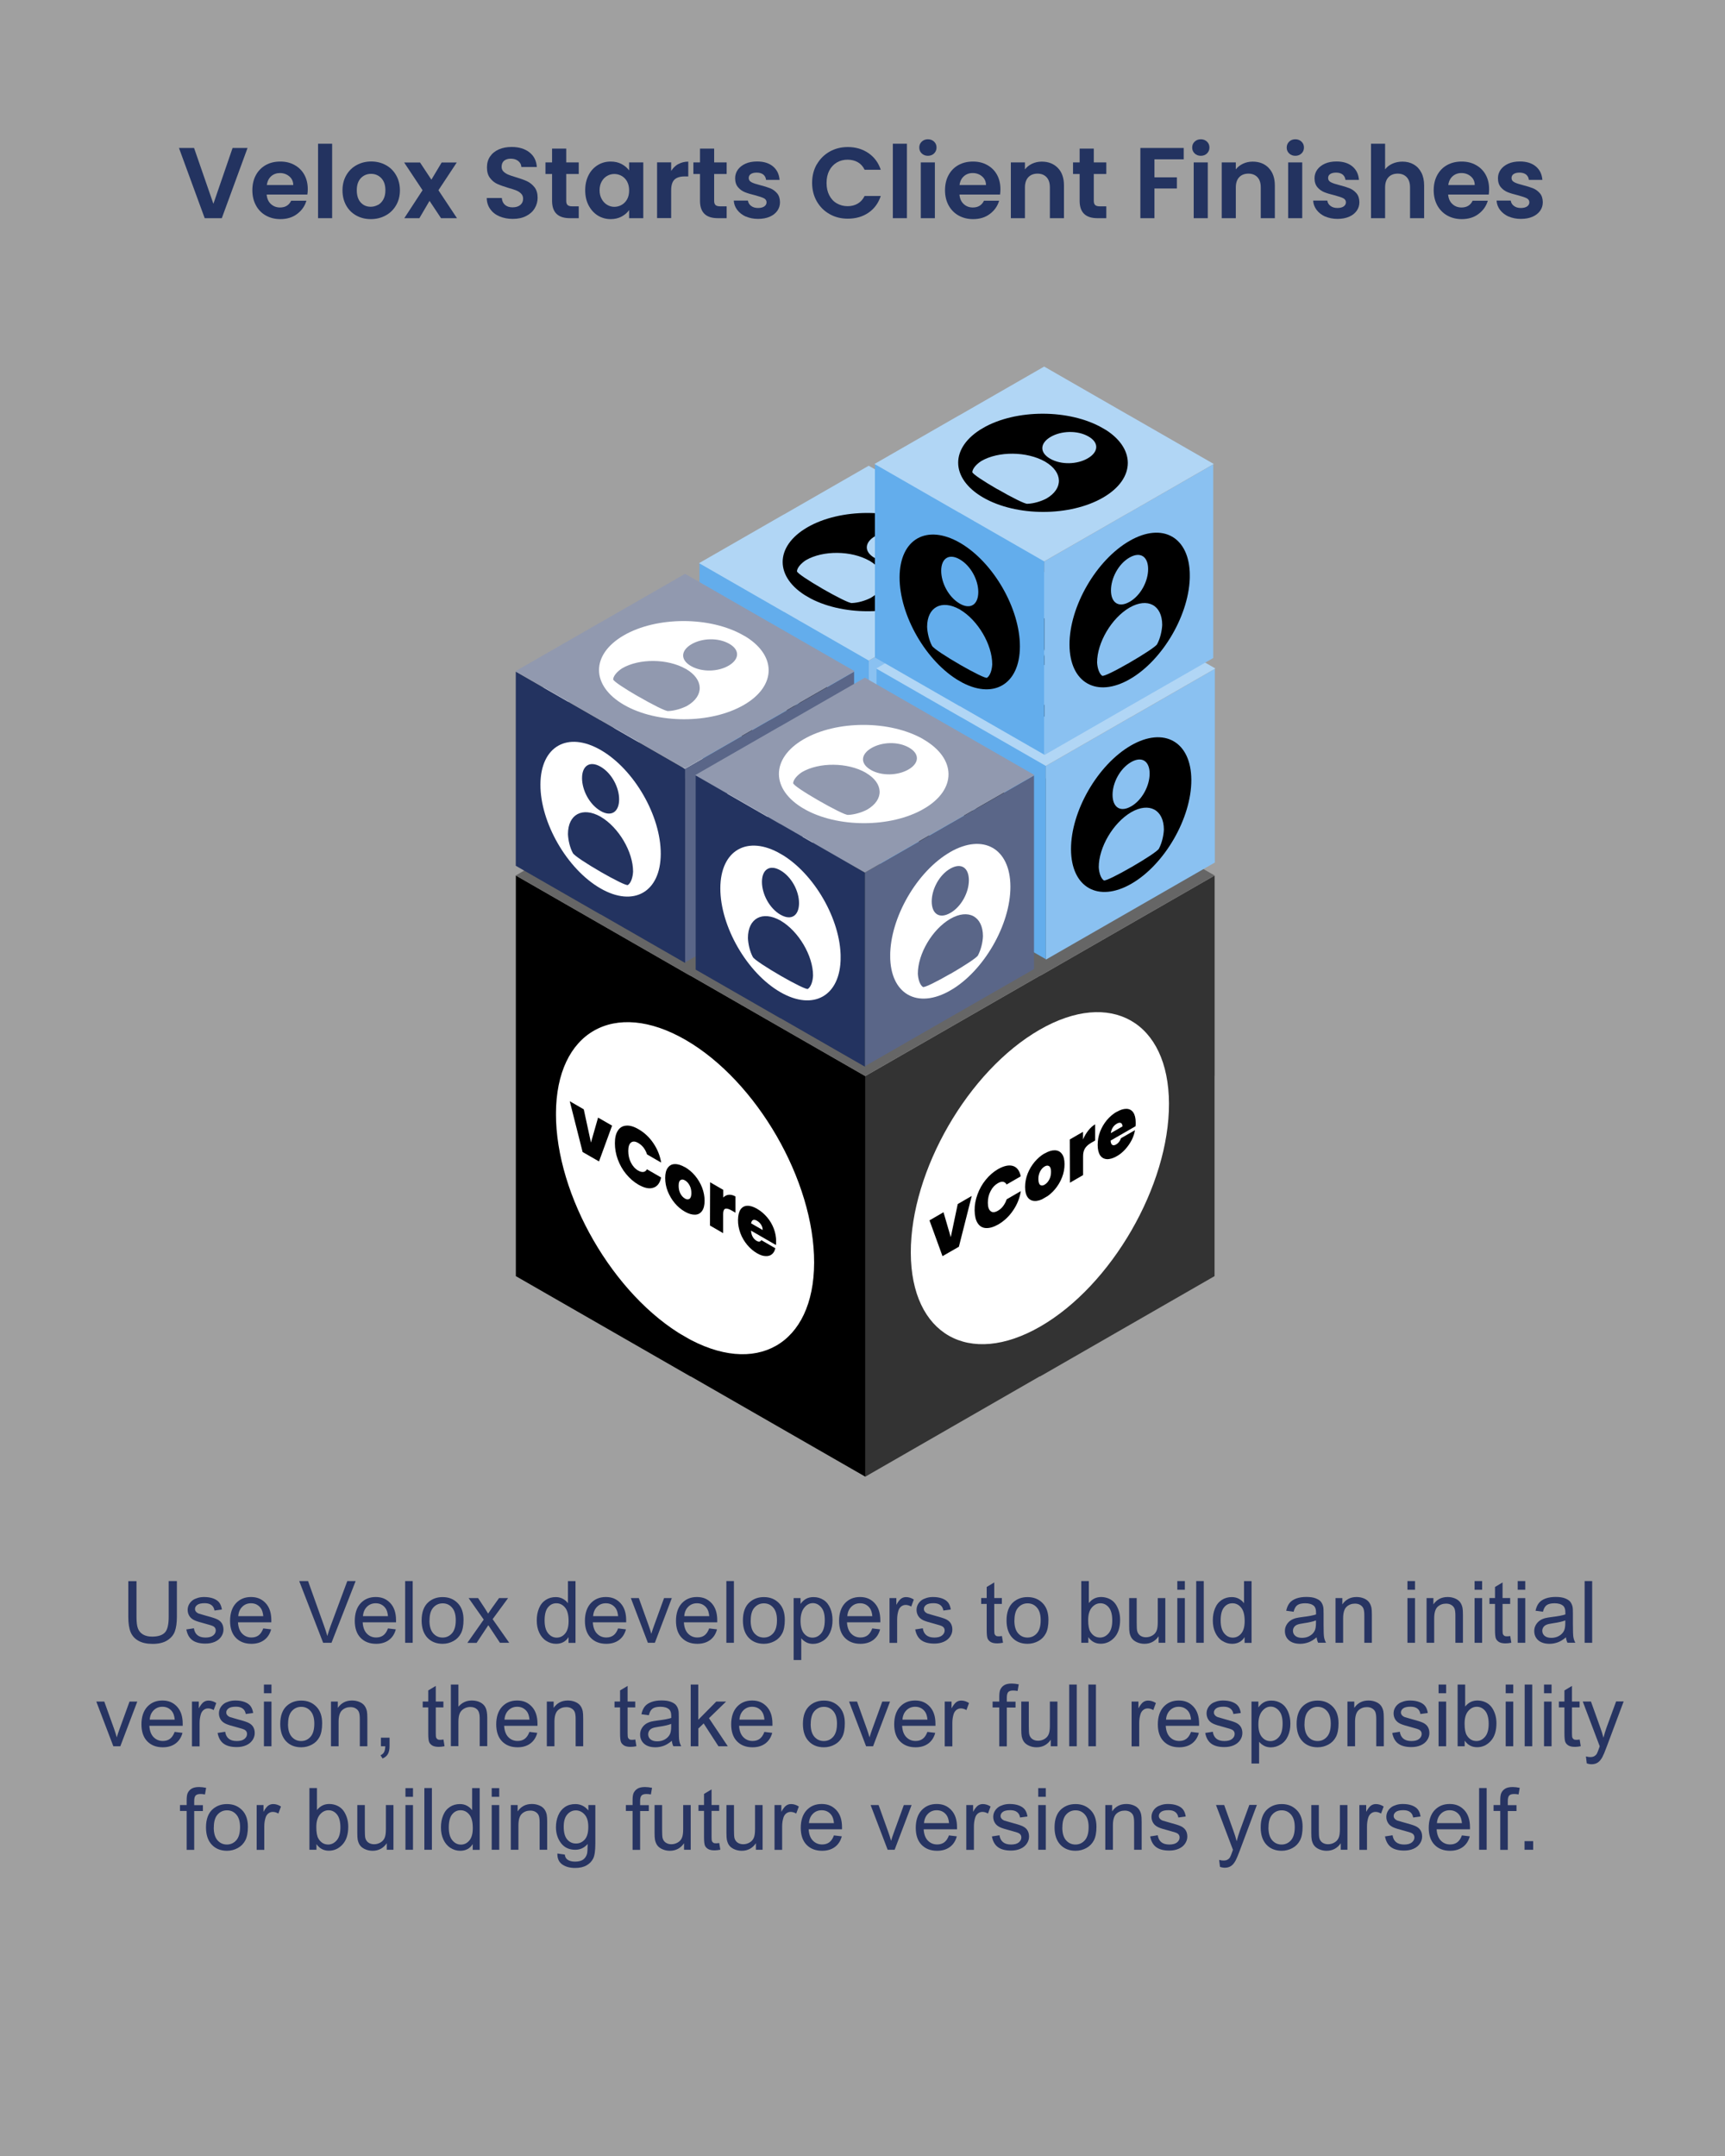 <?xml version="1.0" encoding="UTF-8"?>
<svg id="Layer_2" xmlns="http://www.w3.org/2000/svg" xmlns:xlink="http://www.w3.org/1999/xlink" viewBox="0 0 240 300">
  <rect x="0" y="0" width="240" height="300" fill="#808080" stroke="none"/>
  <defs>
    <style>
      .cls-1 {
        fill: #9199af;
      }

      .cls-2 {
        clip-path: url(#clippath-6);
      }

      .cls-3 {
        clip-path: url(#clippath-7);
      }

      .cls-4 {
        clip-path: url(#clippath-17);
      }

      .cls-5 {
        fill: #010101;
      }

      .cls-6 {
        clip-path: url(#clippath-15);
      }

      .cls-7 {
        clip-path: url(#clippath-18);
      }

      .cls-8 {
        clip-path: url(#clippath-4);
      }

      .cls-9 {
        fill: #b1d6f5;
      }

      .cls-10 {
        fill: #8ac1f1;
      }

      .cls-11 {
        clip-path: url(#clippath-9);
      }

      .cls-12 {
        clip-path: url(#clippath-10);
      }

      .cls-13, .cls-14 {
        fill: #fff;
      }

      .cls-15 {
        clip-path: url(#clippath-11);
      }

      .cls-16 {
        fill: none;
      }

      .cls-17 {
        fill: #5a6688;
      }

      .cls-18 {
        fill: #233360;
      }

      .cls-19 {
        clip-path: url(#clippath-1);
      }

      .cls-20 {
        isolation: isolate;
      }

      .cls-21 {
        clip-path: url(#clippath-5);
      }

      .cls-22 {
        clip-path: url(#clippath-20);
      }

      .cls-23 {
        clip-path: url(#clippath-8);
      }

      .cls-14 {
        opacity: .25;
      }

      .cls-24 {
        fill: #666;
      }

      .cls-25 {
        clip-path: url(#clippath-3);
      }

      .cls-26 {
        clip-path: url(#clippath-12);
      }

      .cls-27 {
        clip-path: url(#clippath-14);
      }

      .cls-28 {
        fill: #333;
      }

      .cls-29 {
        clip-path: url(#clippath-19);
      }

      .cls-30 {
        clip-path: url(#clippath-16);
      }

      .cls-31 {
        clip-path: url(#clippath-2);
      }

      .cls-32 {
        fill: #63adec;
      }

      .cls-33 {
        clip-path: url(#clippath-13);
      }

      .cls-34 {
        fill: #273462;
      }

      .cls-35 {
        clip-path: url(#clippath);
      }
    </style>
    <clipPath id="clippath">
      <rect class="cls-16" width="240" height="300"/>
    </clipPath>
    <clipPath id="clippath-1">
      <polygon class="cls-16" points="72.76 94.29 82.61 88.56 124.99 113.04 115.14 118.76 72.76 94.29"/>
    </clipPath>
    <clipPath id="clippath-2">
      <polygon class="cls-16" points="77.3 175.59 77.41 134.32 113.33 155.06 113.22 196.33 77.3 175.59"/>
    </clipPath>
    <clipPath id="clippath-3">
      <polygon class="cls-16" points="79.25 159.34 79.28 151.61 107.99 168.19 107.97 175.92 79.25 159.34"/>
    </clipPath>
    <clipPath id="clippath-4">
      <polygon class="cls-16" points="126.78 194.95 126.66 153.67 162.58 132.93 162.7 174.21 126.78 194.95"/>
    </clipPath>
    <clipPath id="clippath-5">
      <polygon class="cls-16" points="129.33 175.91 129.31 168.19 158.02 151.61 158.04 159.34 129.33 175.91"/>
    </clipPath>
    <clipPath id="clippath-6">
      <polygon class="cls-16" points="100.72 103.74 100.77 84.5 117.51 94.16 117.46 113.4 100.72 103.74"/>
    </clipPath>
    <clipPath id="clippath-7">
      <polygon class="cls-16" points="124.4 113.14 124.35 93.91 141.09 84.25 141.14 103.48 124.4 113.14"/>
    </clipPath>
    <clipPath id="clippath-8">
      <polygon class="cls-16" points="104.01 78.21 120.64 68.55 137.38 78.21 120.75 87.88 104.01 78.21"/>
    </clipPath>
    <clipPath id="clippath-9">
      <polygon class="cls-16" points="125.35 118.39 125.4 99.16 142.14 108.82 142.09 128.05 125.35 118.39"/>
    </clipPath>
    <clipPath id="clippath-10">
      <polygon class="cls-16" points="149.04 127.8 148.98 108.56 165.72 98.9 165.78 118.14 149.04 127.8"/>
    </clipPath>
    <clipPath id="clippath-11">
      <polygon class="cls-16" points="128.64 92.88 145.27 83.21 162.01 92.87 145.38 102.54 128.64 92.88"/>
    </clipPath>
    <clipPath id="clippath-12">
      <polygon class="cls-16" points="125.13 89.93 125.19 70.69 141.93 80.36 141.87 99.59 125.13 89.93"/>
    </clipPath>
    <clipPath id="clippath-13">
      <polygon class="cls-16" points="148.82 99.33 148.77 80.11 165.51 70.44 165.56 89.67 148.82 99.33"/>
    </clipPath>
    <clipPath id="clippath-14">
      <polygon class="cls-16" points="128.43 64.41 145.06 54.74 161.79 64.41 145.16 74.07 128.43 64.41"/>
    </clipPath>
    <clipPath id="clippath-15">
      <polygon class="cls-16" points="75.16 118.77 75.22 99.54 91.96 109.2 91.9 128.44 75.16 118.77"/>
    </clipPath>
    <clipPath id="clippath-16">
      <polygon class="cls-16" points="98.85 128.18 98.8 108.95 115.54 99.29 115.59 118.51 98.85 128.18"/>
    </clipPath>
    <clipPath id="clippath-17">
      <polygon class="cls-16" points="78.46 93.25 95.09 83.59 111.82 93.25 95.19 102.92 78.46 93.25"/>
    </clipPath>
    <clipPath id="clippath-18">
      <polygon class="cls-16" points="100.19 133.22 100.25 113.99 116.98 123.65 116.93 142.88 100.19 133.22"/>
    </clipPath>
    <clipPath id="clippath-19">
      <polygon class="cls-16" points="123.88 142.63 123.83 123.39 140.56 113.73 140.61 132.97 123.88 142.63"/>
    </clipPath>
    <clipPath id="clippath-20">
      <polygon class="cls-16" points="103.48 107.7 120.11 98.04 136.85 107.7 120.22 117.37 103.48 107.7"/>
    </clipPath>
  </defs>
  <g id="Layer_2-2" data-name="Layer_2">
    <g class="cls-35">
      <rect class="cls-14" width="240" height="300"/>
      <polygon class="cls-28" points="144.73 135.77 144.68 135.77 144.68 135.77 120.43 149.71 120.38 149.71 120.38 163.65 120.38 177.57 120.38 177.57 120.38 191.51 120.38 205.48 144.67 191.51 144.68 191.51 144.68 191.54 168.98 177.57 168.98 177.57 168.98 172.37 168.98 163.65 168.98 149.71 168.99 149.71 168.99 144.51 168.99 135.79 168.99 121.83 144.73 135.77"/>
      <polygon points="120.33 149.7 96.08 135.77 96.08 135.76 96.03 135.76 71.77 121.82 71.77 135.79 71.77 144.51 71.77 149.69 71.77 149.68 71.77 163.65 71.77 172.37 71.77 177.57 71.77 177.57 96.07 191.53 96.07 191.51 96.08 191.51 120.38 205.47 120.38 191.51 120.38 177.61 120.38 177.61 120.38 163.65 120.38 149.7 120.33 149.7"/>
      <path class="cls-24" d="M144.73,107.89h-.06.01s-24.26-13.95-24.26-13.95h-.1l-24.26,13.94h.01s-.01,0-.01,0h-.05l-24.26,13.94,24.26,13.94h.05s0,0,0,0l24.26,13.94h.05s.05,0,.05,0l24.26-13.94h0s.05,0,.05,0l24.26-13.94h0s-24.26-13.94-24.26-13.94ZM144.68,135.77h0s0,0,0,0h0ZM120.39,121.82h0s-.01,0-.01,0h.01s0,0,0,0Z"/>
      <g class="cls-20">
        <g class="cls-19">
          <g>
            <polyline class="cls-13" points="89.23 94.78 86.35 93.12 79.74 95.28 83.42 91.43 80.54 89.76 75.51 95.77 78.88 97.71 89.23 94.78"/>
            <path class="cls-13" d="M96.72,96.71c-.95-.55-2.01-.92-3.16-1.1-1.15-.18-2.3-.17-3.45.03-1.14.2-2.19.58-3.14,1.13s-1.61,1.17-1.96,1.83c-.35.67-.36,1.33-.04,2,.32.66.96,1.28,1.91,1.82,1.22.7,2.56,1.1,4.03,1.21,1.48.1,2.88-.1,4.23-.6l-2.91-1.68c-.55.11-1.06.14-1.57.07-.5-.07-.95-.22-1.35-.45-.63-.36-.9-.78-.83-1.25.06-.47.47-.93,1.23-1.36s1.51-.66,2.33-.7c.81-.04,1.53.11,2.16.48.4.23.66.49.78.78.12.29.08.59-.11.91l2.91,1.68c.86-.78,1.21-1.6,1.02-2.45-.19-.85-.88-1.63-2.1-2.33"/>
            <path class="cls-13" d="M98.75,106.6c-.38-.22-.55-.48-.51-.77.03-.3.31-.6.85-.91s1.04-.46,1.56-.48c.52-.01.97.08,1.34.29s.54.47.51.77c-.02.31-.29.61-.81.91s-1.05.46-1.58.48c-.53.02-.98-.08-1.36-.3M104.31,103.38c-.77-.45-1.63-.76-2.56-.92-.92-.17-1.87-.18-2.81-.04-.95.14-1.82.44-2.62.9s-1.32.98-1.57,1.53c-.25.54-.22,1.08.07,1.63.3.54.83,1.03,1.61,1.48s1.62.75,2.56.93c.94.17,1.88.18,2.83.04.95-.15,1.83-.45,2.62-.91s1.31-.97,1.55-1.52c.24-.55.22-1.09-.08-1.63-.29-.54-.82-1.03-1.59-1.48"/>
            <path class="cls-13" d="M114.64,109.37c-.5-.29-1.09-.48-1.78-.58-.69-.1-1.4-.11-2.14-.03l1.36-.79-2.7-1.56-7.69,4.47,2.7,1.56,3.36-1.95c.56-.33,1.1-.48,1.62-.45s1.06.22,1.65.56l.76.44,2.87-1.67"/>
            <path class="cls-13" d="M114.7,113.06c.41-.16.81-.24,1.2-.22.39.02.75.13,1.08.32s.51.41.54.64c.03.24-.11.45-.44.64l-2.39-1.38M119.12,111.93c-.77-.45-1.61-.75-2.53-.9-.91-.16-1.83-.16-2.75,0-.92.15-1.78.46-2.59.93s-1.34.97-1.6,1.51c-.25.54-.25,1.07.02,1.6.28.53.79,1.01,1.56,1.45.63.36,1.33.63,2.09.8.76.17,1.52.22,2.28.18.76-.04,1.47-.18,2.12-.42l-2.88-1.66c-.59.12-1.12.05-1.57-.21-.33-.19-.49-.4-.49-.64,0-.24.2-.49.59-.75l5.12,2.96c.24-.11.46-.22.67-.35.79-.46,1.3-.95,1.56-1.47.25-.53.23-1.05-.05-1.57-.28-.52-.79-1-1.55-1.44"/>
          </g>
        </g>
      </g>
      <g class="cls-20">
        <g class="cls-31">
          <path class="cls-13" d="M95.37,144.69c-9.92-5.72-17.99-1.13-18.02,10.27-.03,11.39,7.99,25.28,17.9,31.01,9.92,5.73,17.99,1.13,18.02-10.27s-7.98-25.28-17.9-31.01"/>
        </g>
      </g>
      <g class="cls-20">
        <g class="cls-25">
          <g>
            <polyline class="cls-5" points="85.16 156.63 83.21 155.51 82.22 158.98 81.22 154.36 79.27 153.23 81.06 160.3 83.34 161.61 85.16 156.63"/>
            <path class="cls-5" d="M88.84,157.13c-.65-.38-1.23-.55-1.73-.5-.5.04-.88.27-1.15.7-.28.42-.41,1.01-.41,1.75s.13,1.5.4,2.24c.27.74.65,1.42,1.15,2.03s1.07,1.11,1.72,1.49c.82.47,1.51.62,2.07.43.56-.17.93-.65,1.09-1.43l-1.97-1.14c-.12.22-.28.34-.49.37-.21.03-.45-.03-.73-.19-.42-.24-.76-.61-1.01-1.11-.25-.49-.37-1.03-.37-1.62s.13-.97.38-1.17c.26-.2.6-.18,1.02.07.27.16.52.37.73.64.2.27.37.59.48.94l1.97,1.14c-.16-.96-.52-1.86-1.08-2.69-.55-.82-1.25-1.48-2.07-1.95"/>
            <path class="cls-5" d="M95.28,166.76c-.26-.15-.46-.38-.62-.68-.16-.3-.24-.67-.24-1.09s.08-.67.26-.78c.17-.12.38-.11.63.04s.46.37.63.69c.17.31.25.67.25,1.08s-.09.67-.26.79c-.17.12-.39.11-.65-.04M95.31,162.42c-.52-.3-1-.45-1.41-.44-.42,0-.75.18-.99.51-.24.32-.36.8-.36,1.42s.11,1.25.35,1.85.56,1.15.97,1.64c.41.49.88.89,1.4,1.19s1,.44,1.41.43c.42,0,.75-.18.99-.51.24-.33.36-.81.36-1.43s-.12-1.24-.35-1.84c-.24-.61-.57-1.16-.98-1.65-.41-.49-.88-.88-1.4-1.19"/>
            <path class="cls-5" d="M102.33,166.49c-.34-.2-.65-.27-.95-.24-.29.03-.54.16-.75.38v-1.06s-1.83-1.06-1.83-1.06l-.02,6.02,1.83,1.06v-2.63c0-.45.11-.7.3-.77.2-.06.49.02.89.25l.52.3v-2.24"/>
            <path class="cls-5" d="M104.5,170.22c.05-.25.14-.41.28-.46.14-.06.33-.02.55.11s.41.31.56.54c.15.23.22.47.22.74l-1.62-.93M105.35,168.21c-.52-.3-.99-.45-1.39-.43-.4.02-.72.2-.94.53-.22.33-.33.81-.34,1.44s.11,1.24.33,1.84.54,1.13.94,1.62c.4.48.86.88,1.38,1.18.43.25.82.38,1.18.39.36.02.65-.06.88-.25.24-.19.4-.47.48-.84l-1.95-1.13c-.13.24-.35.28-.65.1-.22-.13-.4-.31-.54-.55s-.22-.54-.24-.87l3.47,2c.02-.16.03-.31.03-.48,0-.62-.11-1.22-.33-1.8-.22-.58-.53-1.11-.93-1.58-.4-.47-.85-.86-1.37-1.16"/>
          </g>
        </g>
      </g>
      <g class="cls-20">
        <g class="cls-8">
          <path class="cls-13" d="M144.62,143.3c-9.92,5.72-17.93,19.61-17.9,31.01.03,11.4,8.1,15.99,18.02,10.27s17.93-19.61,17.9-31.01c-.03-11.39-8.1-16-18.02-10.27"/>
        </g>
      </g>
      <g class="cls-20">
        <g class="cls-21">
          <g>
            <polyline class="cls-5" points="135.2 166.41 133.25 167.54 132.28 172.15 131.27 168.68 129.32 169.81 131.13 174.79 133.41 173.48 135.2 166.41"/>
            <path class="cls-5" d="M138.87,162.67c-.65.38-1.22.87-1.72,1.49-.5.61-.88,1.29-1.15,2.03-.27.74-.41,1.48-.4,2.22s.14,1.35.41,1.77c.27.43.65.67,1.15.7.51.03,1.07-.13,1.73-.5.82-.48,1.51-1.13,2.07-1.96.56-.82.92-1.72,1.07-2.68l-1.97,1.14c-.12.36-.29.67-.49.94-.21.28-.45.49-.73.65-.42.24-.76.27-1.01.06-.26-.2-.39-.59-.39-1.18s.12-1.12.38-1.61c.25-.5.59-.86,1.01-1.1.27-.16.52-.23.73-.2.2.04.37.16.49.38l1.97-1.14c-.16-.77-.52-1.26-1.08-1.44-.56-.17-1.25-.03-2.08.44"/>
            <path class="cls-5" d="M145.35,164.84c-.26.15-.47.16-.63.04-.16-.12-.24-.39-.25-.81s.09-.77.25-1.08c.17-.32.38-.54.62-.68s.46-.16.63-.04c.17.11.26.37.26.78s-.08.77-.25,1.09c-.17.32-.38.55-.64.7M145.35,160.48c-.52.3-.99.7-1.4,1.19s-.74,1.04-.98,1.65c-.23.6-.35,1.21-.35,1.84s.12,1.11.36,1.44.56.5.98.51c.42.02.89-.13,1.41-.43s.99-.7,1.41-1.2c.41-.49.74-1.04.98-1.65.24-.61.35-1.22.35-1.84s-.12-1.1-.36-1.42c-.24-.33-.57-.5-.99-.51s-.88.13-1.41.44"/>
            <path class="cls-5" d="M152.36,156.45c-.34.2-.65.48-.94.85-.29.37-.54.78-.74,1.25v-1.06s-1.84,1.06-1.84,1.06l.02,6.02,1.83-1.06v-2.63c0-.45.09-.81.28-1.11.19-.29.48-.54.89-.78l.51-.29v-2.24"/>
            <path class="cls-5" d="M154.55,157.67c.04-.3.14-.57.28-.79.14-.22.33-.39.55-.52s.42-.17.56-.1c.15.06.22.22.23.48l-1.62.93M155.38,154.69c-.52.3-.99.7-1.39,1.18-.4.48-.71,1.02-.94,1.61-.22.59-.33,1.2-.33,1.83s.12,1.11.34,1.45c.23.33.54.51.95.53.4.02.86-.12,1.38-.41.43-.25.82-.57,1.17-.96.36-.4.65-.82.89-1.28.23-.46.39-.92.46-1.38l-1.95,1.12c-.13.39-.35.68-.66.86-.22.13-.4.15-.54.07s-.22-.28-.24-.6l3.47-2c.02-.18.02-.34.02-.51,0-.62-.12-1.09-.34-1.41-.22-.32-.54-.49-.94-.5s-.86.13-1.37.43"/>
          </g>
        </g>
      </g>
      <g>
        <polygon class="cls-10" points="144.39 91.88 144.39 89.4 144.39 85.18 144.39 78.42 132.65 85.17 132.63 85.17 132.63 85.17 120.9 91.91 120.87 91.91 120.87 98.66 120.87 105.37 120.87 105.41 120.87 112.12 120.87 118.87 132.63 112.12 132.63 112.12 132.63 112.12 144.38 105.36 144.39 105.36 144.39 102.85 144.39 98.63 144.39 91.87 144.39 91.88"/>
        <polygon class="cls-32" points="120.85 91.8 109.09 85.05 109.09 85.05 109.07 85.05 97.32 78.29 97.32 85.06 97.32 89.28 97.32 91.81 97.32 91.81 97.32 98.56 97.32 102.78 97.32 105.3 97.32 105.3 109.1 112.07 109.1 112.05 109.1 112.05 120.87 118.82 120.87 112.05 120.87 105.33 120.87 105.29 120.87 98.56 120.87 91.8 120.85 91.8"/>
        <g>
          <polygon class="cls-9" points="120.89 78.36 120.88 78.36 120.88 78.36 120.89 78.36 120.89 78.36 120.89 78.36 120.89 78.36"/>
          <polygon class="cls-9" points="124.82 80.62 124.82 80.62 124.82 80.62 124.82 80.62"/>
          <path class="cls-9" d="M132.7,71.59h-.03,0s-11.78-6.77-11.78-6.77h-.05l-11.78,6.77h0s0,0,0,0h-.02l-11.78,6.77,11.78,6.77h.02s0,0,0,0l11.78,6.77h.02s.02,0,.02,0l11.78-6.77h0s.02,0,.02,0l11.78-6.77h0s-11.78-6.77-11.78-6.77ZM128.75,78.36l-3.92,2.25h0s-3.92,2.26-3.92,2.26h0s0,0,0,0l-3.92-2.25h0s0,0,0,0l-3.92-2.25,3.92-2.25h0,0s3.92-2.26,3.92-2.26h.02l3.92,2.25h0s0,0,0,0h0l3.92,2.25h0ZM132.68,85.13h0s0,0,0,0h0Z"/>
          <polygon class="cls-9" points="120.88 78.36 120.89 78.36 120.88 78.36 120.88 78.36 120.88 78.36 120.88 78.36 120.88 78.36 120.88 78.36 120.88 78.36"/>
        </g>
        <polygon class="cls-9" points="128.13 75.95 128.13 75 128.13 73.37 128.13 70.77 119.65 73.37 119.64 73.37 119.64 73.37 111.16 75.97 111.14 75.97 111.14 78.56 111.14 81.15 111.14 81.16 111.14 83.75 111.14 86.35 119.64 83.75 119.64 83.75 119.64 83.75 128.13 81.14 128.13 81.14 128.13 80.18 128.13 78.55 128.13 75.95 128.13 75.95"/>
        <g class="cls-20">
          <g class="cls-2">
            <path d="M109.08,106.25c-1.82-1.05-3.63-2.22-3.82-2.59-.41-.76-.65-1.8-.69-2.64,0-2.76,2.03-3.83,4.52-2.42h.02s.02.02.02.02c2.5,1.47,4.5,4.87,4.49,7.63-.03.8-.29,1.55-.7,1.84-.08.21-1.96-.75-3.84-1.83M109.12,97.8c-1.54-.89-2.58-2.87-2.58-4.57s1.06-2.47,2.59-1.58,2.58,2.87,2.58,4.57-1.06,2.48-2.59,1.59M109.14,89.33c-4.62-2.67-8.38-.53-8.4,4.79s3.72,11.78,8.34,14.45,8.38.53,8.4-4.79-3.72-11.78-8.34-14.45"/>
          </g>
        </g>
        <g class="cls-20">
          <g class="cls-3">
            <path d="M132.75,98.36l.02-.02h0c2.5-1.41,4.51-.34,4.52,2.42-.03.83-.28,1.89-.69,2.65-.07.29-1.97,1.52-3.86,2.61s-3.61,1.96-3.8,1.81c-.41-.28-.66-1.05-.7-1.84,0-2.76,2-6.16,4.49-7.62h0s.02-.01.02-.01M132.74,97.55c-1.54.89-2.59.11-2.59-1.59s1.04-3.69,2.58-4.57,2.59-.11,2.59,1.59-1.04,3.69-2.58,4.57M132.72,89.08c-4.62,2.67-8.36,9.13-8.34,14.44s3.78,7.45,8.4,4.79,8.36-9.14,8.34-14.45-3.78-7.45-8.4-4.78"/>
          </g>
        </g>
        <g class="cls-20">
          <g class="cls-23">
            <path d="M114.37,81.88c-1.82-1.05-3.52-2.16-3.49-2.4.04-.5.58-1.1,1.24-1.53,2.39-1.39,6.33-1.35,8.85.08h.02s.02.02.02.02c2.46,1.45,2.55,3.74.16,5.13-.74.39-1.78.7-2.64.73-.29.08-2.28-.94-4.17-2.03M121.69,77.64c-1.54-.89-1.39-2.19.07-3.04s3.71-.94,5.25-.06,1.39,2.19-.08,3.04-3.7.94-5.24.05M129.01,73.38c-4.62-2.67-12.09-2.67-16.69,0-4.59,2.67-4.57,7,.05,9.67s12.09,2.67,16.69,0,4.57-7-.05-9.67"/>
          </g>
        </g>
      </g>
      <g>
        <polygon class="cls-10" points="169.02 106.53 169.02 104.06 169.02 99.84 169.02 93.08 157.29 99.83 157.26 99.83 157.26 99.83 145.53 106.57 145.51 106.57 145.51 113.31 145.51 120.03 145.51 120.07 145.51 126.78 145.51 133.53 157.26 126.78 157.26 126.78 157.26 126.78 169.02 120.02 169.02 120.02 169.02 117.51 169.02 113.29 169.02 106.53 169.02 106.53"/>
        <polygon class="cls-32" points="145.48 106.46 133.73 99.71 133.73 99.71 133.71 99.71 121.95 92.95 121.95 99.72 121.95 103.94 121.95 106.46 121.95 106.46 121.95 113.21 121.95 117.44 121.95 119.96 121.95 119.96 133.73 126.73 133.73 126.71 133.73 126.71 145.51 133.47 145.51 126.7 145.51 119.99 145.51 119.95 145.51 113.22 145.51 106.46 145.48 106.46"/>
        <g>
          <polygon class="cls-9" points="145.52 93.02 145.52 93.02 145.52 93.02 145.52 93.02 145.52 93.02 145.52 93.02 145.52 93.02"/>
          <polygon class="cls-9" points="149.45 95.27 149.45 95.27 149.45 95.27 149.45 95.27"/>
          <path class="cls-9" d="M157.34,86.25h-.03,0s-11.78-6.77-11.78-6.77h-.05l-11.78,6.77h0s0,0,0,0h-.02l-11.78,6.77,11.78,6.77h.02s0,0,0,0l11.78,6.77h.02s.02,0,.02,0l11.78-6.77h0s.02,0,.02,0l11.78-6.77h0s-11.78-6.77-11.78-6.77ZM153.38,93.02l-3.92,2.25h0s-3.92,2.26-3.92,2.26h0s0,0,0,0l-3.92-2.25h0s0,0,0,0l-3.92-2.25,3.92-2.25h0,0s3.92-2.26,3.92-2.26h.02l3.92,2.25h0s0,0,0,0h0l3.92,2.25h0ZM157.31,99.79h0s0,0,0,0h0Z"/>
          <polygon class="cls-9" points="145.52 93.02 145.52 93.02 145.52 93.02 145.52 93.02 145.51 93.02 145.52 93.02 145.52 93.02 145.52 93.02 145.52 93.02"/>
        </g>
        <polygon class="cls-9" points="152.77 90.61 152.77 89.66 152.77 88.03 152.77 85.43 144.29 88.03 144.27 88.03 144.27 88.03 135.79 90.62 135.78 90.62 135.78 93.22 135.78 95.81 135.78 95.82 135.78 98.4 135.78 101 144.27 98.4 144.27 98.4 144.27 98.4 152.76 95.8 152.77 95.8 152.77 94.83 152.77 93.21 152.77 90.61 152.77 90.61"/>
        <g class="cls-20">
          <g class="cls-11">
            <path d="M133.7,120.9c-1.81-1.04-3.61-2.21-3.8-2.57-.41-.76-.65-1.81-.69-2.64,0-2.77,2.03-3.84,4.52-2.42h.02s.03.03.03.03c2.49,1.46,4.49,4.86,4.49,7.62-.03.79-.29,1.55-.7,1.84-.08.2-1.98-.76-3.87-1.85M133.75,112.46c-1.54-.89-2.58-2.87-2.57-4.57s1.05-2.48,2.59-1.59,2.58,2.87,2.58,4.57-1.06,2.48-2.59,1.59M133.77,103.99c-4.62-2.67-8.38-.53-8.4,4.79s3.72,11.77,8.34,14.44,8.38.53,8.4-4.78-3.72-11.78-8.34-14.45"/>
          </g>
        </g>
        <g class="cls-20">
          <g class="cls-12">
            <path d="M157.39,120.67c-1.82,1.05-3.63,1.97-3.82,1.83-.41-.28-.66-1.05-.7-1.84,0-2.76,2-6.16,4.49-7.63h.02s.03-.03.03-.03c2.49-1.41,4.51-.33,4.52,2.43-.03.83-.28,1.89-.68,2.64-.08.29-1.96,1.51-3.85,2.6M157.38,112.2c-1.54.89-2.58.11-2.59-1.58s1.03-3.68,2.57-4.57,2.59-.11,2.59,1.59-1.04,3.68-2.58,4.57M157.35,103.73c-4.62,2.67-8.36,9.14-8.34,14.45s3.78,7.45,8.4,4.79,8.36-9.14,8.34-14.45-3.78-7.45-8.4-4.79"/>
          </g>
        </g>
        <g class="cls-20">
          <g class="cls-15">
            <path d="M139,96.54c-1.82-1.05-3.52-2.16-3.49-2.4.04-.5.57-1.09,1.24-1.53,2.39-1.39,6.34-1.35,8.85.08h.02s.02.02.02.02c2.47,1.46,2.55,3.74.16,5.13-.74.39-1.77.7-2.63.72-.29.08-2.29-.94-4.17-2.02M146.32,92.3c-1.54-.89-1.39-2.19.08-3.04s3.7-.94,5.24-.05,1.39,2.19-.07,3.04-3.71.94-5.25.06M153.64,88.04c-4.62-2.67-12.09-2.67-16.69,0s-4.57,7,.05,9.67,12.09,2.67,16.69,0,4.57-7-.05-9.67"/>
          </g>
        </g>
      </g>
      <g>
        <polygon class="cls-10" points="168.8 78.07 168.8 75.59 168.8 71.38 168.8 64.62 157.06 71.36 157.04 71.36 157.04 71.36 145.31 78.11 145.29 78.11 145.29 84.85 145.29 91.57 145.29 91.61 145.29 98.31 145.29 105.07 157.04 98.31 157.04 98.31 157.04 98.31 168.8 91.56 168.8 91.56 168.8 89.04 168.8 84.82 168.8 78.07 168.8 78.07"/>
        <polygon class="cls-32" points="145.26 78 133.51 71.24 133.51 71.24 133.48 71.24 121.73 64.49 121.73 71.25 121.73 75.48 121.73 78 121.73 78 121.73 84.75 121.73 88.97 121.73 91.49 121.73 91.49 133.51 98.26 133.51 98.24 133.51 98.24 145.29 105.01 145.29 98.24 145.29 91.52 145.29 91.48 145.29 84.75 145.29 78 145.26 78"/>
        <g>
          <polygon class="cls-9" points="145.3 64.55 145.3 64.55 145.3 64.55 145.3 64.55 145.3 64.55 145.3 64.55 145.3 64.55"/>
          <polygon class="cls-9" points="149.23 66.81 149.23 66.81 149.23 66.81 149.23 66.81"/>
          <path class="cls-9" d="M157.11,57.79h-.03,0s-11.78-6.77-11.78-6.77h-.05l-11.78,6.77h0s0,0,0,0h-.02l-11.78,6.77,11.78,6.77h.02s0,0,0,0l11.78,6.77h.02s.02,0,.02,0l11.78-6.77h0s.02,0,.02,0l11.78-6.77h0s-11.78-6.77-11.78-6.77ZM153.16,64.55l-3.92,2.25h0s-3.92,2.26-3.92,2.26h0s0,0,0,0l-3.92-2.25h0s0,0,0,0l-3.92-2.25,3.92-2.25h0,0s3.92-2.26,3.92-2.26h.02l3.92,2.25h0s0,0,0,0h0l3.92,2.25h0ZM157.09,71.32h0s0,0,0,0h0Z"/>
          <polygon class="cls-9" points="145.3 64.55 145.3 64.55 145.29 64.55 145.29 64.55 145.29 64.55 145.29 64.55 145.3 64.55 145.3 64.55 145.3 64.55"/>
        </g>
        <polygon class="cls-9" points="152.55 62.15 152.55 61.19 152.55 59.57 152.55 56.97 144.07 59.56 144.05 59.56 144.05 59.56 135.57 62.16 135.56 62.16 135.56 64.76 135.56 67.34 135.56 67.36 135.56 69.94 135.56 72.54 144.05 69.94 144.05 69.94 144.05 69.94 152.54 67.34 152.55 67.34 152.55 66.37 152.55 64.75 152.55 62.15 152.55 62.15"/>
        <g class="cls-20">
          <g class="cls-26">
            <path d="M133.5,92.45c-1.82-1.05-3.63-2.22-3.83-2.59-.4-.75-.65-1.81-.68-2.64,0-2.76,2.03-3.83,4.52-2.43h.03s.02.03.02.03c2.49,1.47,4.5,4.87,4.49,7.63-.04.78-.29,1.55-.7,1.84-.08.21-1.96-.75-3.84-1.83M133.53,83.99c-1.54-.89-2.58-2.87-2.58-4.57s1.06-2.47,2.59-1.58,2.58,2.87,2.57,4.56-1.05,2.48-2.59,1.59M133.56,75.53c-4.62-2.67-8.38-.53-8.4,4.79s3.72,11.78,8.34,14.45c4.62,2.67,8.38.53,8.4-4.79s-3.72-11.78-8.34-14.45"/>
          </g>
        </g>
        <g class="cls-20">
          <g class="cls-33">
            <path d="M157.16,84.55l.02-.02h0c2.49-1.41,4.51-.34,4.52,2.42-.04.84-.28,1.89-.69,2.65-.07.29-1.97,1.52-3.86,2.61s-3.61,1.96-3.81,1.82c-.4-.29-.66-1.05-.7-1.85,0-2.76,2-6.16,4.49-7.62h0s.03-.01.03-.01M157.16,83.74c-1.54.89-2.59.11-2.59-1.59s1.04-3.69,2.58-4.57,2.58-.11,2.59,1.59-1.03,3.68-2.57,4.57M157.14,75.27c-4.62,2.67-8.36,9.13-8.34,14.44s3.78,7.45,8.4,4.79,8.36-9.14,8.34-14.45-3.78-7.45-8.4-4.78"/>
          </g>
        </g>
        <g class="cls-20">
          <g class="cls-27">
            <path d="M138.78,68.08c-1.82-1.05-3.53-2.16-3.5-2.4.04-.5.58-1.1,1.25-1.53,2.39-1.39,6.33-1.35,8.85.07h.02s.03.03.03.03c2.46,1.45,2.54,3.74.16,5.12-.74.39-1.77.7-2.63.73-.29.08-2.29-.94-4.17-2.03M146.11,63.83c-1.54-.89-1.39-2.19.07-3.04s3.71-.94,5.25-.06,1.39,2.18-.08,3.04-3.7.94-5.24.06M153.42,59.57c-4.62-2.67-12.09-2.67-16.68,0s-4.57,6.99.05,9.66,12.09,2.67,16.69,0,4.57-7-.05-9.67"/>
          </g>
        </g>
      </g>
      <g>
        <polygon class="cls-17" points="118.83 106.91 118.83 104.44 118.83 100.22 118.83 93.46 107.1 100.21 107.07 100.21 107.07 100.21 95.34 106.95 95.32 106.95 95.32 113.69 95.32 120.41 95.32 120.45 95.32 127.16 95.32 133.91 107.07 127.16 107.07 127.16 107.07 127.16 118.83 120.4 118.83 120.4 118.83 117.89 118.83 113.67 118.83 106.91 118.83 106.91"/>
        <polygon class="cls-18" points="95.29 106.98 83.54 100.22 83.54 100.22 83.52 100.22 71.76 93.46 71.76 100.23 71.76 104.46 71.76 106.98 71.76 106.98 71.76 113.73 71.76 117.95 71.76 120.47 71.76 120.47 83.54 127.24 83.54 127.22 83.54 127.22 95.32 133.99 95.32 127.22 95.32 120.5 95.32 120.46 95.32 113.73 95.32 106.98 95.29 106.98"/>
        <g>
          <polygon class="cls-1" points="95.33 93.4 95.33 93.4 95.33 93.4 95.33 93.4 95.33 93.4 95.33 93.4 95.33 93.4"/>
          <polygon class="cls-1" points="99.26 95.65 99.26 95.65 99.26 95.65 99.26 95.65"/>
          <path class="cls-1" d="M107.15,86.63h-.03,0s-11.78-6.77-11.78-6.77h-.05l-11.78,6.77h0s0,0,0,0h-.02l-11.78,6.77,11.78,6.77h.02s0,0,0,0l11.78,6.77h.02s.02,0,.02,0l11.78-6.77h0s.02,0,.02,0l11.78-6.77h0s-11.78-6.77-11.78-6.77ZM103.19,93.4l-3.92,2.25h0s-3.92,2.26-3.92,2.26h0s0,0,0,0l-3.92-2.25h0s0,0,0,0l-3.92-2.25,3.92-2.25h0,0s3.92-2.26,3.92-2.26h.02l3.92,2.25h0s0,0,0,0h0l3.92,2.25h0ZM107.12,100.17h0s0,0,0,0h0Z"/>
          <polygon class="cls-1" points="95.33 93.4 95.33 93.4 95.33 93.4 95.33 93.4 95.32 93.4 95.33 93.4 95.33 93.4 95.33 93.4 95.33 93.4"/>
        </g>
        <polygon class="cls-1" points="102.58 90.99 102.58 90.04 102.58 88.41 102.58 85.81 94.1 88.41 94.08 88.41 94.08 88.41 85.61 91.01 85.59 91.01 85.59 93.6 85.59 96.19 85.59 96.2 85.59 98.78 85.59 101.39 94.08 98.78 94.08 98.78 94.08 98.78 102.58 96.18 102.58 96.18 102.58 95.22 102.58 93.59 102.58 90.99 102.58 90.99"/>
        <g class="cls-20">
          <g class="cls-6">
            <path class="cls-13" d="M83.53,121.29c-1.82-1.05-3.63-2.22-3.83-2.59-.41-.75-.65-1.8-.68-2.64,0-2.76,2.03-3.83,4.52-2.43h.03s.02.03.02.03c2.49,1.47,4.5,4.87,4.49,7.63-.04.79-.29,1.56-.7,1.84-.08.21-1.96-.75-3.84-1.83M83.56,112.84c-1.54-.89-2.58-2.87-2.58-4.57s1.06-2.47,2.59-1.58,2.58,2.87,2.57,4.56-1.05,2.48-2.59,1.59M83.59,104.37c-4.62-2.67-8.38-.53-8.4,4.79s3.72,11.78,8.34,14.45,8.38.53,8.4-4.79-3.72-11.78-8.34-14.45"/>
          </g>
        </g>
        <g class="cls-20">
          <g class="cls-30">
            <path class="cls-13" d="M107.19,113.4l.02-.02h0c2.49-1.41,4.51-.34,4.52,2.43-.04.83-.28,1.88-.69,2.64-.07.29-1.97,1.52-3.86,2.61s-3.61,1.96-3.81,1.82c-.4-.29-.66-1.05-.7-1.84,0-2.77,2-6.16,4.49-7.62h0s.03-.01.03-.01M107.19,112.58c-1.54.89-2.59.11-2.59-1.59s1.04-3.69,2.58-4.57,2.58-.11,2.59,1.59-1.03,3.68-2.57,4.57M107.17,104.12c-4.62,2.67-8.36,9.14-8.34,14.44.02,5.31,3.78,7.45,8.4,4.79s8.36-9.14,8.34-14.45-3.78-7.45-8.4-4.78"/>
          </g>
        </g>
        <g class="cls-20">
          <g class="cls-4">
            <path class="cls-13" d="M88.81,96.92c-1.82-1.05-3.53-2.16-3.5-2.4.04-.5.58-1.1,1.25-1.53,2.39-1.39,6.33-1.35,8.84.08h0s.02,0,.02,0h.03s0,.02,0,.02c2.47,1.45,2.55,3.73.16,5.12-.74.39-1.77.7-2.63.73-.29.08-2.29-.94-4.17-2.03M96.14,92.68c-1.54-.89-1.4-2.18.07-3.04s3.71-.94,5.25-.06,1.39,2.18-.08,3.04-3.7.94-5.24.06M103.45,88.42c-4.62-2.67-12.09-2.67-16.68,0s-4.57,6.99.05,9.66,12.09,2.67,16.69,0,4.57-7-.05-9.67"/>
          </g>
        </g>
      </g>
      <g>
        <polygon class="cls-17" points="143.86 121.36 143.86 118.88 143.86 114.67 143.86 107.91 132.12 114.65 132.1 114.65 132.1 114.66 120.37 121.4 120.34 121.4 120.34 128.14 120.34 134.86 120.34 134.9 120.34 141.6 120.34 148.36 132.1 141.6 132.1 141.6 132.1 141.6 143.86 134.85 143.86 134.85 143.86 132.33 143.86 128.12 143.86 121.36 143.86 121.36"/>
        <polygon class="cls-18" points="120.32 121.42 108.57 114.67 108.57 114.67 108.54 114.67 96.79 107.91 96.79 114.68 96.79 118.9 96.79 121.42 96.79 121.42 96.79 128.18 96.79 132.4 96.79 134.92 96.79 134.92 108.57 141.69 108.57 141.67 108.57 141.67 120.34 148.43 120.34 141.67 120.34 134.95 120.34 134.91 120.34 128.18 120.34 121.42 120.32 121.42"/>
        <g>
          <polygon class="cls-1" points="120.36 107.85 120.36 107.85 120.36 107.85 120.36 107.85 120.36 107.85 120.36 107.85 120.36 107.85"/>
          <polygon class="cls-1" points="124.29 110.1 124.29 110.1 124.29 110.1 124.29 110.1"/>
          <path class="cls-1" d="M132.17,101.08h-.03,0s-11.78-6.77-11.78-6.77h-.05l-11.78,6.77h0s0,0,0,0h-.02l-11.78,6.77,11.78,6.77h.02s0,0,0,0l11.78,6.77h.02s.02,0,.02,0l11.78-6.77h0s.02,0,.02,0l11.78-6.77h0s-11.78-6.77-11.78-6.77ZM128.22,107.85l-3.92,2.25h0s-3.92,2.26-3.92,2.26h0s0,0,0,0l-3.92-2.25h0s0,0,0,0l-3.92-2.25,3.92-2.25h0,0s3.92-2.26,3.92-2.26h.02l3.92,2.25h0s0,0,0,0h0l3.92,2.25h0ZM132.15,114.61h0s0,0,0,0h0Z"/>
          <polygon class="cls-1" points="120.36 107.85 120.36 107.84 120.35 107.84 120.35 107.84 120.35 107.84 120.35 107.85 120.36 107.85 120.36 107.85 120.36 107.85"/>
        </g>
        <polygon class="cls-1" points="127.6 105.44 127.6 104.48 127.6 102.86 127.6 100.26 119.13 102.86 119.11 102.86 119.11 102.86 110.63 105.45 110.62 105.45 110.62 108.05 110.62 110.63 110.62 110.65 110.62 113.23 110.62 115.83 119.11 113.23 119.11 113.23 119.11 113.23 127.6 110.63 127.61 110.63 127.61 109.66 127.61 108.04 127.61 105.44 127.6 105.44"/>
        <g class="cls-20">
          <g class="cls-7">
            <path class="cls-13" d="M108.56,135.74c-1.82-1.05-3.63-2.22-3.82-2.58-.41-.76-.65-1.81-.68-2.64,0-2.76,2.03-3.83,4.52-2.43h.02s.03.03.03.03c2.49,1.47,4.49,4.87,4.49,7.62-.03.8-.29,1.56-.7,1.85-.08.2-1.96-.75-3.85-1.84M108.59,127.28c-1.54-.89-2.58-2.87-2.58-4.57s1.06-2.48,2.59-1.59,2.58,2.87,2.57,4.57-1.06,2.47-2.59,1.58M108.61,118.81c-4.62-2.67-8.38-.52-8.39,4.79s3.72,11.78,8.34,14.45,8.38.53,8.4-4.79-3.72-11.78-8.34-14.45"/>
          </g>
        </g>
        <g class="cls-20">
          <g class="cls-29">
            <path class="cls-13" d="M132.23,135.5c-1.82,1.05-3.63,1.97-3.83,1.83-.41-.28-.66-1.05-.7-1.84,0-2.77,2-6.16,4.49-7.62h.02s.03-.03.03-.03c2.49-1.42,4.51-.34,4.52,2.43-.03.83-.28,1.88-.68,2.64-.07.29-1.96,1.51-3.84,2.6M132.22,127.03c-1.54.89-2.59.11-2.59-1.59s1.04-3.69,2.58-4.57,2.58-.11,2.59,1.59-1.04,3.69-2.57,4.57M132.19,118.57c-4.62,2.67-8.35,9.14-8.34,14.45s3.78,7.45,8.39,4.79,8.36-9.14,8.34-14.45-3.78-7.45-8.4-4.79"/>
          </g>
        </g>
        <g class="cls-20">
          <g class="cls-22">
            <path class="cls-13" d="M120.45,107.53h.03s0,.01,0,.01c2.47,1.45,2.55,3.73.16,5.12-.74.39-1.78.7-2.63.73-.29.08-2.3-.95-4.19-2.04s-3.51-2.15-3.47-2.39c.04-.5.58-1.1,1.24-1.53,2.39-1.39,6.34-1.35,8.85.08h0s.01.01.01.01M121.16,107.13c-1.54-.89-1.39-2.18.08-3.04s3.7-.95,5.24-.06,1.39,2.19-.08,3.04-3.71.94-5.25.06M128.48,102.87c-4.62-2.67-12.09-2.67-16.68,0s-4.57,7,.05,9.67,12.09,2.67,16.69,0,4.56-6.99-.06-9.66"/>
          </g>
        </g>
      </g>
      <g>
        <path class="cls-34" d="M23.47,220h1.14v4.96c0,.86-.1,1.55-.29,2.06s-.55.92-1.06,1.24-1.18.48-2.01.48-1.46-.14-1.97-.42-.88-.68-1.1-1.2-.33-1.24-.33-2.15v-4.96h1.14v4.96c0,.75.07,1.3.21,1.65s.38.63.71.82.75.29,1.24.29c.84,0,1.43-.19,1.79-.57s.53-1.11.53-2.19v-4.96Z"/>
        <path class="cls-34" d="M25.94,226.73l1.04-.16c.06.42.22.74.49.96s.64.33,1.12.33.84-.1,1.08-.3.35-.43.35-.69c0-.24-.1-.43-.31-.56-.14-.09-.5-.21-1.08-.36-.77-.2-1.31-.36-1.61-.51s-.53-.34-.68-.59-.23-.53-.23-.83c0-.28.06-.53.19-.77s.3-.43.52-.59c.16-.12.39-.22.67-.31s.59-.13.91-.13c.49,0,.92.07,1.29.21s.64.33.82.57.3.56.36.96l-1.03.14c-.05-.32-.18-.57-.41-.75s-.54-.27-.95-.27c-.48,0-.83.08-1.04.24s-.31.35-.31.56c0,.14.04.26.13.37.09.11.22.21.4.28.11.04.42.13.93.27.75.2,1.27.36,1.56.49s.53.31.69.55.25.54.25.9-.1.68-.31.99-.5.55-.89.72-.82.25-1.31.25c-.81,0-1.42-.17-1.85-.5s-.69-.83-.81-1.49Z"/>
        <path class="cls-34" d="M36.63,226.59l1.09.13c-.17.64-.49,1.13-.96,1.48s-1.06.53-1.78.53c-.91,0-1.63-.28-2.17-.84s-.8-1.35-.8-2.36.27-1.86.81-2.44,1.24-.87,2.1-.87,1.51.28,2.04.85.79,1.36.79,2.39c0,.06,0,.16,0,.28h-4.64c.04.68.23,1.21.58,1.57s.78.54,1.3.54c.39,0,.72-.1.99-.3s.49-.53.65-.97ZM33.16,224.88h3.47c-.05-.52-.18-.92-.4-1.18-.34-.41-.77-.61-1.31-.61-.48,0-.89.16-1.22.49s-.51.76-.55,1.3Z"/>
        <path class="cls-34" d="M44.96,228.59l-3.33-8.59h1.23l2.23,6.24c.18.5.33.97.45,1.41.13-.47.29-.94.46-1.41l2.32-6.24h1.16l-3.36,8.59h-1.17Z"/>
        <path class="cls-34" d="M53.98,226.59l1.09.13c-.17.64-.49,1.13-.96,1.48s-1.06.53-1.78.53c-.91,0-1.63-.28-2.17-.84s-.8-1.35-.8-2.36.27-1.86.81-2.44,1.24-.87,2.1-.87,1.51.28,2.04.85.79,1.36.79,2.39c0,.06,0,.16,0,.28h-4.64c.04.68.23,1.21.58,1.57s.78.54,1.3.54c.39,0,.72-.1.99-.3s.49-.53.65-.97ZM50.51,224.88h3.47c-.05-.52-.18-.92-.4-1.18-.34-.41-.77-.61-1.31-.61-.48,0-.89.16-1.22.49s-.51.76-.55,1.3Z"/>
        <path class="cls-34" d="M56.37,228.59v-8.59h1.05v8.59h-1.05Z"/>
        <path class="cls-34" d="M58.66,225.48c0-1.15.32-2.01.96-2.56.54-.46,1.19-.69,1.96-.69.86,0,1.55.28,2.1.84s.81,1.33.81,2.32c0,.8-.12,1.43-.36,1.89s-.59.82-1.05,1.07-.96.38-1.5.38c-.87,0-1.58-.28-2.11-.84s-.81-1.36-.81-2.41ZM59.75,225.48c0,.8.17,1.39.52,1.79s.79.59,1.31.59.96-.2,1.31-.6.52-1.01.52-1.82c0-.77-.17-1.35-.52-1.75s-.78-.59-1.3-.59-.96.2-1.31.59-.52.99-.52,1.79Z"/>
        <path class="cls-34" d="M65.03,228.59l2.27-3.23-2.1-2.99h1.32l.96,1.46c.18.28.32.51.43.7.17-.26.33-.49.47-.69l1.05-1.47h1.26l-2.15,2.93,2.31,3.29h-1.29l-1.28-1.93-.34-.52-1.63,2.46h-1.28Z"/>
        <path class="cls-34" d="M79.1,228.59v-.79c-.39.62-.97.93-1.74.93-.5,0-.95-.14-1.37-.41s-.74-.66-.97-1.15-.34-1.05-.34-1.69.1-1.18.31-1.69.52-.89.93-1.16.88-.4,1.39-.4c.38,0,.71.08,1,.24s.53.36.71.62v-3.08h1.05v8.59h-.98ZM75.77,225.49c0,.8.17,1.39.5,1.79s.73.59,1.19.59.85-.19,1.17-.57.48-.95.48-1.73c0-.85-.16-1.48-.49-1.88s-.73-.6-1.21-.6-.86.19-1.17.57-.47.99-.47,1.81Z"/>
        <path class="cls-34" d="M86,226.59l1.09.13c-.17.64-.49,1.13-.96,1.48s-1.06.53-1.78.53c-.91,0-1.63-.28-2.17-.84s-.8-1.35-.8-2.36.27-1.86.81-2.44,1.24-.87,2.1-.87,1.51.28,2.04.85.79,1.36.79,2.39c0,.06,0,.16,0,.28h-4.64c.04.68.23,1.21.58,1.57s.78.54,1.3.54c.39,0,.72-.1.99-.3s.49-.53.65-.97ZM82.53,224.88h3.47c-.05-.52-.18-.92-.4-1.18-.34-.41-.77-.61-1.31-.61-.48,0-.89.16-1.22.49s-.51.76-.55,1.3Z"/>
        <path class="cls-34" d="M90.14,228.59l-2.37-6.22h1.11l1.34,3.73c.14.4.28.82.4,1.25.09-.33.22-.72.39-1.18l1.38-3.8h1.08l-2.36,6.22h-.98Z"/>
        <path class="cls-34" d="M98.67,226.59l1.09.13c-.17.64-.49,1.13-.96,1.48s-1.06.53-1.78.53c-.91,0-1.63-.28-2.17-.84s-.8-1.35-.8-2.36.27-1.86.81-2.44,1.24-.87,2.1-.87,1.51.28,2.04.85.79,1.36.79,2.39c0,.06,0,.16,0,.28h-4.64c.04.68.23,1.21.58,1.57s.78.54,1.3.54c.39,0,.72-.1.99-.3s.49-.53.65-.97ZM95.21,224.88h3.47c-.05-.52-.18-.92-.4-1.18-.34-.41-.77-.61-1.31-.61-.48,0-.89.16-1.22.49s-.51.76-.55,1.3Z"/>
        <path class="cls-34" d="M101.06,228.59v-8.59h1.05v8.59h-1.05Z"/>
        <path class="cls-34" d="M103.36,225.48c0-1.15.32-2.01.96-2.56.54-.46,1.19-.69,1.96-.69.86,0,1.55.28,2.1.84s.81,1.33.81,2.32c0,.8-.12,1.43-.36,1.89s-.59.82-1.05,1.07-.96.38-1.5.38c-.87,0-1.58-.28-2.11-.84s-.81-1.36-.81-2.41ZM104.44,225.48c0,.8.17,1.39.52,1.79s.79.59,1.31.59.96-.2,1.31-.6.52-1.01.52-1.82c0-.77-.17-1.35-.52-1.75s-.78-.59-1.3-.59-.96.2-1.31.59-.52.99-.52,1.79Z"/>
        <path class="cls-34" d="M110.42,230.98v-8.61h.96v.81c.23-.32.48-.55.77-.71s.63-.24,1.04-.24c.53,0,1,.14,1.41.41s.71.66.92,1.16.31,1.04.31,1.64c0,.64-.11,1.21-.34,1.72s-.56.9-1,1.17-.89.41-1.37.41c-.35,0-.67-.07-.95-.22s-.51-.34-.69-.56v3.03h-1.05ZM111.38,225.52c0,.8.16,1.39.49,1.78s.72.57,1.18.57.87-.2,1.2-.59.5-1.01.5-1.84-.16-1.39-.49-1.78-.72-.59-1.17-.59-.85.21-1.19.63-.52,1.03-.52,1.83Z"/>
        <path class="cls-34" d="M121.36,226.59l1.09.13c-.17.64-.49,1.13-.96,1.48s-1.06.53-1.78.53c-.91,0-1.63-.28-2.17-.84s-.8-1.35-.8-2.36.27-1.86.81-2.44,1.24-.87,2.1-.87,1.51.28,2.04.85.79,1.36.79,2.39c0,.06,0,.16,0,.28h-4.64c.04.68.23,1.21.58,1.57s.78.54,1.3.54c.39,0,.72-.1.99-.3s.49-.53.65-.97ZM117.9,224.88h3.47c-.05-.52-.18-.92-.4-1.18-.34-.41-.77-.61-1.31-.61-.48,0-.89.16-1.22.49s-.51.76-.55,1.3Z"/>
        <path class="cls-34" d="M123.76,228.59v-6.22h.95v.94c.24-.44.47-.73.67-.87s.43-.21.68-.21c.36,0,.72.11,1.08.34l-.36.98c-.26-.15-.52-.23-.77-.23-.23,0-.44.07-.62.21s-.31.33-.39.58c-.12.38-.18.79-.18,1.23v3.26h-1.05Z"/>
        <path class="cls-34" d="M127.35,226.73l1.04-.16c.06.42.22.74.49.96s.64.33,1.12.33.84-.1,1.08-.3.35-.43.35-.69c0-.24-.1-.43-.31-.56-.14-.09-.5-.21-1.08-.36-.77-.2-1.31-.36-1.61-.51s-.53-.34-.68-.59-.23-.53-.23-.83c0-.28.06-.53.19-.77s.3-.43.52-.59c.16-.12.39-.22.67-.31s.59-.13.91-.13c.49,0,.92.07,1.29.21s.64.33.82.57.3.56.36.96l-1.03.14c-.05-.32-.18-.57-.41-.75s-.54-.27-.95-.27c-.48,0-.83.08-1.04.24s-.31.35-.31.56c0,.14.04.26.13.37.09.11.22.21.4.28.11.04.42.13.93.27.75.2,1.27.36,1.56.49s.53.31.69.55.25.54.25.9-.1.68-.31.99-.5.55-.89.72-.82.25-1.31.25c-.81,0-1.42-.17-1.85-.5s-.69-.83-.81-1.49Z"/>
        <path class="cls-34" d="M139.4,227.65l.15.93c-.3.06-.56.09-.8.09-.38,0-.68-.06-.89-.18s-.36-.28-.45-.48-.13-.61-.13-1.25v-3.58h-.77v-.82h.77v-1.54l1.05-.63v2.17h1.06v.82h-1.06v3.64c0,.3.02.49.06.58s.1.15.18.21.2.08.36.08c.12,0,.27-.01.46-.04Z"/>
        <path class="cls-34" d="M140.04,225.48c0-1.15.32-2.01.96-2.56.54-.46,1.19-.69,1.96-.69.86,0,1.55.28,2.1.84s.81,1.33.81,2.32c0,.8-.12,1.43-.36,1.89s-.59.82-1.05,1.07-.96.38-1.5.38c-.87,0-1.58-.28-2.11-.84s-.81-1.36-.81-2.41ZM141.13,225.48c0,.8.17,1.39.52,1.79s.79.59,1.31.59.96-.2,1.31-.6.52-1.01.52-1.82c0-.77-.17-1.35-.52-1.75s-.78-.59-1.3-.59-.96.2-1.31.59-.52.99-.52,1.79Z"/>
        <path class="cls-34" d="M151.42,228.59h-.98v-8.59h1.05v3.06c.45-.56,1.01-.84,1.71-.84.38,0,.75.08,1.09.23s.62.37.84.65.39.62.52,1.01.19.82.19,1.27c0,1.07-.26,1.89-.79,2.47s-1.16.87-1.9.87-1.31-.31-1.73-.92v.78ZM151.4,225.43c0,.75.1,1.29.3,1.62.33.54.78.81,1.35.81.46,0,.86-.2,1.2-.6s.5-1,.5-1.79-.16-1.41-.48-1.8-.71-.58-1.17-.58-.86.2-1.2.6-.5.98-.5,1.74Z"/>
        <path class="cls-34" d="M161.2,228.59v-.91c-.48.7-1.14,1.05-1.97,1.05-.37,0-.71-.07-1.03-.21s-.55-.32-.71-.53-.26-.47-.33-.78c-.04-.21-.06-.54-.06-.98v-3.86h1.05v3.45c0,.55.02.92.06,1.11.07.28.21.5.42.65s.48.24.8.24.61-.08.89-.24.47-.38.59-.66.17-.68.17-1.22v-3.33h1.05v6.22h-.94Z"/>
        <path class="cls-34" d="M163.8,221.21v-1.21h1.05v1.21h-1.05ZM163.8,228.59v-6.22h1.05v6.22h-1.05Z"/>
        <path class="cls-34" d="M166.43,228.59v-8.59h1.05v8.59h-1.05Z"/>
        <path class="cls-34" d="M173.16,228.59v-.79c-.39.62-.97.93-1.74.93-.5,0-.95-.14-1.37-.41s-.74-.66-.97-1.15-.34-1.05-.34-1.69.1-1.18.31-1.69.52-.89.93-1.16.88-.4,1.39-.4c.38,0,.71.08,1,.24s.53.36.71.62v-3.08h1.05v8.59h-.98ZM169.83,225.49c0,.8.17,1.39.5,1.79s.73.59,1.19.59.85-.19,1.17-.57.48-.95.48-1.73c0-.85-.16-1.48-.49-1.88s-.73-.6-1.21-.6-.86.19-1.17.57-.47.99-.47,1.81Z"/>
        <path class="cls-34" d="M183.19,227.82c-.39.33-.77.57-1.13.7s-.75.21-1.16.21c-.68,0-1.21-.17-1.58-.5s-.55-.76-.55-1.28c0-.3.07-.58.21-.83s.32-.45.54-.61.48-.27.76-.35c.21-.05.52-.11.94-.16.85-.1,1.48-.22,1.88-.36,0-.14,0-.24,0-.28,0-.43-.1-.73-.3-.91-.27-.24-.67-.36-1.2-.36-.5,0-.86.09-1.1.26s-.41.48-.52.92l-1.03-.14c.09-.44.25-.8.46-1.07s.53-.48.93-.63.88-.22,1.41-.22.96.06,1.29.19.58.28.73.47.27.43.33.72c.04.18.05.5.05.97v1.41c0,.98.02,1.6.07,1.86s.13.51.27.75h-1.1c-.11-.22-.18-.47-.21-.77ZM183.1,225.47c-.38.16-.96.29-1.72.4-.43.06-.74.13-.92.21s-.32.19-.42.34-.15.32-.15.5c0,.28.11.52.32.7s.52.28.93.28.77-.09,1.08-.27.55-.42.7-.73c.11-.24.17-.59.17-1.05v-.39Z"/>
        <path class="cls-34" d="M185.81,228.59v-6.22h.95v.88c.46-.68,1.12-1.03,1.98-1.03.38,0,.72.07,1.03.2s.55.31.71.53.27.48.33.78c.04.2.06.54.06,1.03v3.83h-1.05v-3.79c0-.43-.04-.75-.12-.96s-.23-.38-.44-.51-.45-.19-.74-.19c-.45,0-.84.14-1.16.43s-.49.83-.49,1.62v3.4h-1.05Z"/>
        <path class="cls-34" d="M195.82,221.21v-1.21h1.05v1.21h-1.05ZM195.82,228.59v-6.22h1.05v6.22h-1.05Z"/>
        <path class="cls-34" d="M198.48,228.59v-6.22h.95v.88c.46-.68,1.12-1.03,1.98-1.03.38,0,.72.07,1.03.2s.55.31.71.53.27.48.33.78c.04.2.06.54.06,1.03v3.83h-1.05v-3.79c0-.43-.04-.75-.12-.96s-.23-.38-.44-.51-.45-.19-.74-.19c-.45,0-.84.14-1.16.43s-.49.83-.49,1.62v3.4h-1.05Z"/>
        <path class="cls-34" d="M205.16,221.21v-1.21h1.05v1.21h-1.05ZM205.16,228.59v-6.22h1.05v6.22h-1.05Z"/>
        <path class="cls-34" d="M210.12,227.65l.15.93c-.3.06-.56.09-.8.09-.38,0-.68-.06-.89-.18s-.36-.28-.45-.48-.13-.61-.13-1.25v-3.58h-.77v-.82h.77v-1.54l1.05-.63v2.17h1.06v.82h-1.06v3.64c0,.3.02.49.06.58s.1.15.18.21.2.08.36.08c.12,0,.27-.01.46-.04Z"/>
        <path class="cls-34" d="M211.16,221.21v-1.21h1.05v1.21h-1.05ZM211.16,228.59v-6.22h1.05v6.22h-1.05Z"/>
        <path class="cls-34" d="M217.88,227.82c-.39.33-.77.57-1.13.7s-.75.21-1.16.21c-.68,0-1.21-.17-1.58-.5s-.55-.76-.55-1.28c0-.3.07-.58.21-.83s.32-.45.54-.61.48-.27.76-.35c.21-.05.52-.11.94-.16.85-.1,1.48-.22,1.88-.36,0-.14,0-.24,0-.28,0-.43-.1-.73-.3-.91-.27-.24-.67-.36-1.2-.36-.5,0-.86.09-1.1.26s-.41.48-.52.92l-1.03-.14c.09-.44.25-.8.46-1.07s.53-.48.93-.63.88-.22,1.41-.22.96.06,1.29.19.58.28.73.47.27.43.33.72c.04.18.05.5.05.97v1.41c0,.98.02,1.6.07,1.86s.13.51.27.75h-1.1c-.11-.22-.18-.47-.21-.77ZM217.79,225.47c-.38.16-.96.29-1.72.4-.43.06-.74.13-.92.21s-.32.19-.42.34-.15.32-.15.5c0,.28.11.52.32.7s.52.28.93.28.77-.09,1.08-.27.55-.42.7-.73c.11-.24.17-.59.17-1.05v-.39Z"/>
        <path class="cls-34" d="M220.47,228.59v-8.59h1.05v8.59h-1.05Z"/>
        <path class="cls-34" d="M15.77,242.99l-2.37-6.22h1.11l1.34,3.73c.14.4.28.82.4,1.25.09-.33.22-.72.39-1.18l1.38-3.8h1.08l-2.36,6.22h-.98Z"/>
        <path class="cls-34" d="M24.3,240.99l1.09.13c-.17.64-.49,1.13-.96,1.48s-1.06.53-1.78.53c-.91,0-1.63-.28-2.17-.84s-.8-1.35-.8-2.36.27-1.86.81-2.44,1.24-.87,2.1-.87,1.51.28,2.04.85.79,1.36.79,2.39c0,.06,0,.16,0,.28h-4.64c.04.68.23,1.21.58,1.57s.78.54,1.3.54c.39,0,.72-.1.99-.3s.49-.53.65-.97ZM20.84,239.28h3.47c-.05-.52-.18-.92-.4-1.18-.34-.41-.77-.61-1.31-.61-.48,0-.89.16-1.22.49s-.51.76-.55,1.3Z"/>
        <path class="cls-34" d="M26.71,242.99v-6.22h.95v.94c.24-.44.47-.73.67-.87s.43-.21.68-.21c.36,0,.72.11,1.08.34l-.36.98c-.26-.15-.52-.23-.77-.23-.23,0-.44.07-.62.21s-.31.33-.39.58c-.12.38-.18.79-.18,1.23v3.26h-1.05Z"/>
        <path class="cls-34" d="M30.29,241.13l1.04-.16c.06.42.22.74.49.96s.64.33,1.12.33.84-.1,1.08-.3.35-.43.35-.69c0-.24-.1-.43-.31-.56-.14-.09-.5-.21-1.08-.36-.77-.2-1.31-.36-1.61-.51s-.53-.34-.68-.59-.23-.53-.23-.83c0-.28.06-.53.19-.77s.3-.43.52-.59c.16-.12.39-.22.67-.31s.59-.13.91-.13c.49,0,.92.07,1.29.21s.64.33.82.57.3.56.36.96l-1.03.14c-.05-.32-.18-.57-.41-.75s-.54-.27-.95-.27c-.48,0-.83.08-1.04.24s-.31.35-.31.56c0,.14.04.26.13.37.09.11.22.21.4.28.11.04.42.13.93.27.75.2,1.27.36,1.56.49s.53.31.69.55.25.54.25.9-.1.68-.31.99-.5.55-.89.72-.82.25-1.31.25c-.81,0-1.42-.17-1.85-.5s-.69-.83-.81-1.49Z"/>
        <path class="cls-34" d="M36.72,235.61v-1.21h1.05v1.21h-1.05ZM36.72,242.99v-6.22h1.05v6.22h-1.05Z"/>
        <path class="cls-34" d="M38.99,239.88c0-1.15.32-2.01.96-2.56.54-.46,1.19-.69,1.96-.69.86,0,1.55.28,2.1.84s.81,1.33.81,2.32c0,.8-.12,1.43-.36,1.89s-.59.82-1.05,1.07-.96.38-1.5.38c-.87,0-1.58-.28-2.11-.84s-.81-1.36-.81-2.41ZM40.07,239.88c0,.8.17,1.39.52,1.79s.79.59,1.31.59.96-.2,1.31-.6.52-1.01.52-1.82c0-.77-.17-1.35-.52-1.75s-.78-.59-1.3-.59-.96.2-1.31.59-.52.99-.52,1.79Z"/>
        <path class="cls-34" d="M46.05,242.99v-6.22h.95v.88c.46-.68,1.12-1.03,1.98-1.03.38,0,.72.07,1.03.2s.55.31.71.53.27.48.33.78c.04.2.06.54.06,1.03v3.83h-1.05v-3.79c0-.43-.04-.75-.12-.96s-.23-.38-.44-.51-.45-.19-.74-.19c-.45,0-.84.14-1.16.43s-.49.83-.49,1.62v3.4h-1.05Z"/>
        <path class="cls-34" d="M53,242.99v-1.2h1.2v1.2c0,.44-.08.8-.23,1.07s-.4.48-.74.63l-.29-.45c.22-.1.39-.24.49-.43s.16-.46.18-.82h-.6Z"/>
        <path class="cls-34" d="M61.7,242.05l.15.93c-.3.06-.56.09-.8.09-.38,0-.68-.06-.89-.18s-.36-.28-.45-.48-.13-.61-.13-1.25v-3.58h-.77v-.82h.77v-1.54l1.05-.63v2.17h1.06v.82h-1.06v3.64c0,.3.02.49.06.58s.1.15.18.21.2.08.36.08c.12,0,.27-.01.46-.04Z"/>
        <path class="cls-34" d="M62.73,242.99v-8.59h1.05v3.08c.49-.57,1.11-.86,1.86-.86.46,0,.86.09,1.2.27s.58.43.73.75.22.79.22,1.39v3.94h-1.05v-3.94c0-.53-.11-.91-.34-1.15s-.55-.36-.97-.36c-.31,0-.61.08-.88.24s-.47.38-.59.66-.18.66-.18,1.15v3.4h-1.05Z"/>
        <path class="cls-34" d="M73.66,240.99l1.09.13c-.17.64-.49,1.13-.96,1.48s-1.06.53-1.78.53c-.91,0-1.63-.28-2.17-.84s-.8-1.35-.8-2.36.27-1.86.81-2.44,1.24-.87,2.1-.87,1.51.28,2.04.85.79,1.36.79,2.39c0,.06,0,.16,0,.28h-4.64c.04.68.23,1.21.58,1.57s.78.54,1.3.54c.39,0,.72-.1.99-.3s.49-.53.65-.97ZM70.2,239.28h3.47c-.05-.52-.18-.92-.4-1.18-.34-.41-.77-.61-1.31-.61-.48,0-.89.16-1.22.49s-.51.76-.55,1.3Z"/>
        <path class="cls-34" d="M76.08,242.99v-6.22h.95v.88c.46-.68,1.12-1.03,1.98-1.03.38,0,.72.07,1.03.2s.55.31.71.53.27.48.33.78c.04.2.06.54.06,1.03v3.83h-1.05v-3.79c0-.43-.04-.75-.12-.96s-.23-.38-.44-.51-.45-.19-.74-.19c-.45,0-.84.14-1.16.43s-.49.83-.49,1.62v3.4h-1.05Z"/>
        <path class="cls-34" d="M88.39,242.05l.15.93c-.3.06-.56.09-.8.09-.38,0-.68-.06-.89-.18s-.36-.28-.45-.48-.13-.61-.13-1.25v-3.58h-.77v-.82h.77v-1.54l1.05-.63v2.17h1.06v.82h-1.06v3.64c0,.3.02.49.06.58s.1.15.18.21.2.08.36.08c.12,0,.27-.01.46-.04Z"/>
        <path class="cls-34" d="M93.48,242.22c-.39.33-.77.57-1.13.7s-.75.21-1.16.21c-.68,0-1.21-.17-1.58-.5s-.55-.76-.55-1.28c0-.3.07-.58.21-.83s.32-.45.54-.61.48-.27.76-.35c.21-.05.52-.11.94-.16.85-.1,1.48-.22,1.88-.36,0-.14,0-.24,0-.28,0-.43-.1-.73-.3-.91-.27-.24-.67-.36-1.2-.36-.5,0-.86.09-1.1.26s-.41.48-.52.92l-1.03-.14c.09-.44.25-.8.46-1.07s.53-.48.93-.63.88-.22,1.41-.22.96.06,1.29.19.58.28.73.47.27.43.33.72c.04.18.05.5.05.97v1.41c0,.98.02,1.6.07,1.86s.13.51.27.75h-1.1c-.11-.22-.18-.47-.21-.77ZM93.39,239.87c-.38.16-.96.29-1.72.4-.43.06-.74.13-.92.21s-.32.19-.42.34-.15.32-.15.5c0,.28.11.52.32.7s.52.28.93.28.77-.09,1.08-.27.55-.42.7-.73c.11-.24.17-.59.17-1.05v-.39Z"/>
        <path class="cls-34" d="M96.1,242.99v-8.59h1.05v4.9l2.5-2.53h1.37l-2.38,2.31,2.62,3.91h-1.3l-2.06-3.18-.74.71v2.47h-1.05Z"/>
        <path class="cls-34" d="M106.35,240.99l1.09.13c-.17.64-.49,1.13-.96,1.48s-1.06.53-1.78.53c-.91,0-1.63-.28-2.17-.84s-.8-1.35-.8-2.36.27-1.86.81-2.44,1.24-.87,2.1-.87,1.51.28,2.04.85.79,1.36.79,2.39c0,.06,0,.16,0,.28h-4.64c.04.68.23,1.21.58,1.57s.78.54,1.3.54c.39,0,.72-.1.99-.3s.49-.53.65-.97ZM102.89,239.28h3.47c-.05-.52-.18-.92-.4-1.18-.34-.41-.77-.61-1.31-.61-.48,0-.89.16-1.22.49s-.51.76-.55,1.3Z"/>
        <path class="cls-34" d="M111.71,239.88c0-1.15.32-2.01.96-2.56.54-.46,1.19-.69,1.96-.69.86,0,1.55.28,2.1.84s.81,1.33.81,2.32c0,.8-.12,1.43-.36,1.89s-.59.82-1.05,1.07-.96.38-1.5.38c-.87,0-1.58-.28-2.11-.84s-.81-1.36-.81-2.41ZM112.79,239.88c0,.8.17,1.39.52,1.79s.79.59,1.31.59.96-.2,1.31-.6.52-1.01.52-1.82c0-.77-.17-1.35-.52-1.75s-.78-.59-1.3-.59-.96.2-1.31.59-.52.99-.52,1.79Z"/>
        <path class="cls-34" d="M120.5,242.99l-2.37-6.22h1.11l1.34,3.73c.14.4.28.82.4,1.25.09-.33.22-.72.39-1.18l1.38-3.8h1.08l-2.36,6.22h-.98Z"/>
        <path class="cls-34" d="M129.03,240.99l1.09.13c-.17.64-.49,1.13-.96,1.48s-1.06.53-1.78.53c-.91,0-1.63-.28-2.17-.84s-.8-1.35-.8-2.36.27-1.86.81-2.44,1.24-.87,2.1-.87,1.51.28,2.04.85.79,1.36.79,2.39c0,.06,0,.16,0,.28h-4.64c.04.68.23,1.21.58,1.57s.78.54,1.3.54c.39,0,.72-.1.99-.3s.49-.53.65-.97ZM125.57,239.28h3.47c-.05-.52-.18-.92-.4-1.18-.34-.41-.77-.61-1.31-.61-.48,0-.89.16-1.22.49s-.51.76-.55,1.3Z"/>
        <path class="cls-34" d="M131.44,242.99v-6.22h.95v.94c.24-.44.47-.73.67-.87s.43-.21.68-.21c.36,0,.72.11,1.08.34l-.36.98c-.26-.15-.52-.23-.77-.23-.23,0-.44.07-.62.21s-.31.33-.39.58c-.12.38-.18.79-.18,1.23v3.26h-1.05Z"/>
        <path class="cls-34" d="M139.03,242.99v-5.4h-.93v-.82h.93v-.66c0-.42.04-.73.11-.93.1-.27.28-.5.54-.67s.61-.25,1.08-.25c.3,0,.62.04.98.11l-.16.92c-.22-.04-.43-.06-.62-.06-.32,0-.55.07-.68.21s-.2.39-.2.77v.57h1.21v.82h-1.21v5.4h-1.05Z"/>
        <path class="cls-34" d="M146.19,242.99v-.91c-.48.7-1.14,1.05-1.97,1.05-.37,0-.71-.07-1.03-.21s-.55-.32-.71-.53-.26-.47-.33-.78c-.04-.21-.06-.54-.06-.98v-3.86h1.05v3.45c0,.55.02.92.06,1.11.07.28.21.5.42.65s.48.24.8.24.61-.08.89-.24.47-.38.59-.66.17-.68.17-1.22v-3.33h1.05v6.22h-.94Z"/>
        <path class="cls-34" d="M148.76,242.99v-8.59h1.05v8.59h-1.05Z"/>
        <path class="cls-34" d="M151.43,242.99v-8.59h1.05v8.59h-1.05Z"/>
        <path class="cls-34" d="M157.44,242.99v-6.22h.95v.94c.24-.44.47-.73.67-.87s.43-.21.68-.21c.36,0,.72.11,1.08.34l-.36.98c-.26-.15-.52-.23-.77-.23-.23,0-.44.07-.62.21s-.31.33-.39.58c-.12.38-.18.79-.18,1.23v3.26h-1.05Z"/>
        <path class="cls-34" d="M165.71,240.99l1.09.13c-.17.64-.49,1.13-.96,1.48s-1.06.53-1.78.53c-.91,0-1.63-.28-2.17-.84s-.8-1.35-.8-2.36.27-1.86.81-2.44,1.24-.87,2.1-.87,1.51.28,2.04.85.79,1.36.79,2.39c0,.06,0,.16,0,.28h-4.64c.04.68.23,1.21.58,1.57s.78.54,1.3.54c.39,0,.72-.1.99-.3s.49-.53.65-.97ZM162.24,239.28h3.47c-.05-.52-.18-.92-.4-1.18-.34-.41-.77-.61-1.31-.61-.48,0-.89.16-1.22.49s-.51.76-.55,1.3Z"/>
        <path class="cls-34" d="M167.7,241.13l1.04-.16c.06.42.22.74.49.96s.64.33,1.12.33.84-.1,1.08-.3.35-.43.35-.69c0-.24-.1-.43-.31-.56-.14-.09-.5-.21-1.08-.36-.77-.2-1.31-.36-1.61-.51s-.53-.34-.68-.59-.23-.53-.23-.83c0-.28.06-.53.19-.77s.3-.43.52-.59c.16-.12.39-.22.67-.31s.59-.13.91-.13c.49,0,.92.07,1.29.21s.64.33.82.57.3.56.36.96l-1.03.14c-.05-.32-.18-.57-.41-.75s-.54-.27-.95-.27c-.48,0-.83.08-1.04.24s-.31.35-.31.56c0,.14.04.26.13.37.09.11.22.21.4.28.11.04.42.13.93.27.75.2,1.27.36,1.56.49s.53.31.69.55.25.54.25.9-.1.68-.31.99-.5.55-.89.72-.82.25-1.31.25c-.81,0-1.42-.17-1.85-.5s-.69-.83-.81-1.49Z"/>
        <path class="cls-34" d="M174.12,245.38v-8.61h.96v.81c.23-.32.48-.55.77-.71s.63-.24,1.04-.24c.53,0,1,.14,1.41.41s.71.66.92,1.16.31,1.04.31,1.64c0,.64-.11,1.21-.34,1.72s-.56.9-1,1.17-.89.41-1.37.41c-.35,0-.67-.07-.95-.22s-.51-.34-.69-.56v3.03h-1.05ZM175.08,239.92c0,.8.16,1.39.49,1.78s.72.57,1.18.57.87-.2,1.2-.59.5-1.01.5-1.84-.16-1.39-.49-1.78-.72-.59-1.17-.59-.85.21-1.19.63-.52,1.03-.52,1.83Z"/>
        <path class="cls-34" d="M180.4,239.88c0-1.15.32-2.01.96-2.56.54-.46,1.19-.69,1.96-.69.86,0,1.55.28,2.1.84s.81,1.33.81,2.32c0,.8-.12,1.43-.36,1.89s-.59.82-1.05,1.07-.96.38-1.5.38c-.87,0-1.58-.28-2.11-.84s-.81-1.36-.81-2.41ZM181.49,239.88c0,.8.17,1.39.52,1.79s.79.59,1.31.59.96-.2,1.31-.6.52-1.01.52-1.82c0-.77-.17-1.35-.52-1.75s-.78-.59-1.3-.59-.96.2-1.31.59-.52.99-.52,1.79Z"/>
        <path class="cls-34" d="M187.47,242.99v-6.22h.95v.88c.46-.68,1.12-1.03,1.98-1.03.38,0,.72.07,1.03.2s.55.31.71.53.27.48.33.78c.04.2.06.54.06,1.03v3.83h-1.05v-3.79c0-.43-.04-.75-.12-.96s-.23-.38-.44-.51-.45-.19-.74-.19c-.45,0-.84.14-1.16.43s-.49.83-.49,1.62v3.4h-1.05Z"/>
        <path class="cls-34" d="M193.72,241.13l1.04-.16c.06.42.22.74.49.96s.64.33,1.12.33.84-.1,1.08-.3.35-.43.35-.69c0-.24-.1-.43-.31-.56-.14-.09-.5-.21-1.08-.36-.77-.2-1.31-.36-1.61-.51s-.53-.34-.68-.59-.23-.53-.23-.83c0-.28.06-.53.19-.77s.3-.43.52-.59c.16-.12.39-.22.67-.31s.59-.13.91-.13c.49,0,.92.07,1.29.21s.64.33.82.57.3.56.36.96l-1.03.14c-.05-.32-.18-.57-.41-.75s-.54-.27-.95-.27c-.48,0-.83.08-1.04.24s-.31.35-.31.56c0,.14.04.26.13.37.09.11.22.21.4.28.11.04.42.13.93.27.75.2,1.27.36,1.56.49s.53.31.69.55.25.54.25.9-.1.68-.31.99-.5.55-.89.72-.82.25-1.31.25c-.81,0-1.42-.17-1.85-.5s-.69-.83-.81-1.49Z"/>
        <path class="cls-34" d="M200.15,235.61v-1.21h1.05v1.21h-1.05ZM200.15,242.99v-6.22h1.05v6.22h-1.05Z"/>
        <path class="cls-34" d="M203.78,242.99h-.98v-8.59h1.05v3.06c.45-.56,1.01-.84,1.71-.84.38,0,.75.08,1.09.23s.62.37.84.65.39.62.52,1.01.19.82.19,1.27c0,1.07-.26,1.89-.79,2.47s-1.16.87-1.9.87-1.31-.31-1.73-.92v.78ZM203.77,239.83c0,.75.1,1.29.3,1.62.33.54.78.81,1.35.81.46,0,.86-.2,1.2-.6s.5-1,.5-1.79-.16-1.41-.48-1.8-.71-.58-1.17-.58-.86.2-1.2.6-.5.98-.5,1.74Z"/>
        <path class="cls-34" d="M209.49,235.61v-1.21h1.05v1.21h-1.05ZM209.49,242.99v-6.22h1.05v6.22h-1.05Z"/>
        <path class="cls-34" d="M212.13,242.99v-8.59h1.05v8.59h-1.05Z"/>
        <path class="cls-34" d="M214.82,235.61v-1.21h1.05v1.21h-1.05ZM214.82,242.99v-6.22h1.05v6.22h-1.05Z"/>
        <path class="cls-34" d="M219.78,242.05l.15.93c-.3.06-.56.09-.8.09-.38,0-.68-.06-.89-.18s-.36-.28-.45-.48-.13-.61-.13-1.25v-3.58h-.77v-.82h.77v-1.54l1.05-.63v2.17h1.06v.82h-1.06v3.64c0,.3.02.49.06.58s.1.15.18.21.2.08.36.08c.12,0,.27-.01.46-.04Z"/>
        <path class="cls-34" d="M220.77,245.39l-.12-.99c.23.06.43.09.6.09.23,0,.42-.04.56-.12s.26-.19.35-.33c.07-.11.17-.37.32-.79.02-.06.05-.14.09-.26l-2.36-6.23h1.14l1.29,3.6c.17.46.32.94.45,1.44.12-.48.27-.96.43-1.42l1.33-3.63h1.05l-2.37,6.33c-.25.68-.45,1.15-.59,1.41-.19.35-.4.6-.64.76s-.53.24-.87.24c-.2,0-.43-.04-.68-.13Z"/>
        <path class="cls-34" d="M25.97,257.39v-5.4h-.93v-.82h.93v-.66c0-.42.04-.73.11-.93.1-.27.28-.5.54-.67s.61-.25,1.08-.25c.3,0,.62.04.98.11l-.16.92c-.22-.04-.43-.06-.62-.06-.32,0-.55.07-.68.21s-.2.39-.2.77v.57h1.21v.82h-1.21v5.4h-1.05Z"/>
        <path class="cls-34" d="M28.66,254.28c0-1.15.32-2.01.96-2.56.54-.46,1.19-.69,1.96-.69.86,0,1.55.28,2.1.84s.81,1.33.81,2.32c0,.8-.12,1.43-.36,1.89s-.59.82-1.05,1.07-.96.38-1.5.38c-.87,0-1.58-.28-2.11-.84s-.81-1.36-.81-2.41ZM29.74,254.28c0,.8.17,1.39.52,1.79s.79.59,1.31.59.96-.2,1.31-.6.52-1.01.52-1.82c0-.77-.17-1.35-.52-1.75s-.78-.59-1.3-.59-.96.2-1.31.59-.52.99-.52,1.79Z"/>
        <path class="cls-34" d="M35.71,257.39v-6.22h.95v.94c.24-.44.47-.73.67-.87s.43-.21.68-.21c.36,0,.72.11,1.08.34l-.36.98c-.26-.15-.52-.23-.77-.23-.23,0-.44.07-.62.21s-.31.33-.39.58c-.12.38-.18.79-.18,1.23v3.26h-1.05Z"/>
        <path class="cls-34" d="M44.03,257.39h-.98v-8.59h1.05v3.06c.45-.56,1.01-.84,1.71-.84.38,0,.75.08,1.09.23s.62.37.84.65.39.62.52,1.01.19.82.19,1.27c0,1.07-.26,1.89-.79,2.47s-1.16.87-1.9.87-1.31-.31-1.73-.92v.78ZM44.01,254.23c0,.75.1,1.29.3,1.62.33.54.78.81,1.35.81.46,0,.86-.2,1.2-.6s.5-1,.5-1.79-.16-1.41-.48-1.8-.71-.58-1.17-.58-.86.2-1.2.6-.5.98-.5,1.74Z"/>
        <path class="cls-34" d="M53.81,257.39v-.91c-.48.7-1.14,1.05-1.97,1.05-.37,0-.71-.07-1.03-.21s-.55-.32-.71-.53-.26-.47-.33-.78c-.04-.21-.06-.54-.06-.98v-3.86h1.05v3.45c0,.55.02.92.06,1.11.07.28.21.5.42.65s.48.24.8.24.61-.08.89-.24.47-.38.59-.66.17-.68.17-1.22v-3.33h1.05v6.22h-.94Z"/>
        <path class="cls-34" d="M56.41,250.02v-1.21h1.05v1.21h-1.05ZM56.41,257.39v-6.22h1.05v6.22h-1.05Z"/>
        <path class="cls-34" d="M59.04,257.39v-8.59h1.05v8.59h-1.05Z"/>
        <path class="cls-34" d="M65.77,257.39v-.79c-.39.62-.97.93-1.74.93-.5,0-.95-.14-1.37-.41s-.74-.66-.97-1.15-.34-1.05-.34-1.69.1-1.18.31-1.69.52-.89.93-1.16.88-.4,1.39-.4c.38,0,.71.08,1,.24s.53.36.71.62v-3.08h1.05v8.59h-.98ZM62.44,254.29c0,.8.17,1.39.5,1.79s.73.59,1.19.59.85-.19,1.17-.57.48-.95.48-1.73c0-.85-.16-1.48-.49-1.88s-.73-.6-1.21-.6-.86.19-1.17.57-.47.99-.47,1.81Z"/>
        <path class="cls-34" d="M68.41,250.02v-1.21h1.05v1.21h-1.05ZM68.41,257.39v-6.22h1.05v6.22h-1.05Z"/>
        <path class="cls-34" d="M71.07,257.39v-6.22h.95v.88c.46-.68,1.12-1.03,1.98-1.03.38,0,.72.07,1.03.2s.55.31.71.53.27.48.33.78c.04.2.06.54.06,1.03v3.83h-1.05v-3.79c0-.43-.04-.75-.12-.96s-.23-.38-.44-.51-.45-.19-.74-.19c-.45,0-.84.14-1.16.43s-.49.83-.49,1.62v3.4h-1.05Z"/>
        <path class="cls-34" d="M77.55,257.91l1.03.15c.04.32.16.55.36.69.26.2.62.29,1.07.29.49,0,.87-.1,1.13-.29s.45-.47.54-.82c.05-.21.08-.67.08-1.35-.46.54-1.04.81-1.72.81-.86,0-1.52-.31-1.99-.93s-.7-1.36-.7-2.22c0-.59.11-1.14.32-1.64s.53-.89.93-1.16.89-.41,1.44-.41c.73,0,1.34.3,1.82.89v-.75h.97v5.38c0,.97-.1,1.66-.3,2.06s-.51.72-.94.96-.95.35-1.58.35c-.74,0-1.34-.17-1.8-.5s-.68-.84-.66-1.51ZM78.43,254.17c0,.82.16,1.41.49,1.79s.73.56,1.22.56.89-.19,1.22-.56.49-.96.49-1.75-.17-1.34-.51-1.72-.75-.58-1.22-.58-.87.19-1.2.57-.49.95-.49,1.7Z"/>
        <path class="cls-34" d="M88.01,257.39v-5.4h-.93v-.82h.93v-.66c0-.42.04-.73.11-.93.1-.27.28-.5.54-.67s.61-.25,1.08-.25c.3,0,.62.04.98.11l-.16.92c-.22-.04-.43-.06-.62-.06-.32,0-.55.07-.68.21s-.2.39-.2.77v.57h1.21v.82h-1.21v5.4h-1.05Z"/>
        <path class="cls-34" d="M95.17,257.39v-.91c-.48.7-1.14,1.05-1.97,1.05-.37,0-.71-.07-1.03-.21s-.55-.32-.71-.53-.26-.47-.33-.78c-.04-.21-.06-.54-.06-.98v-3.86h1.05v3.45c0,.55.02.92.06,1.11.07.28.21.5.42.65s.48.24.8.24.61-.08.89-.24.47-.38.59-.66.17-.68.17-1.22v-3.33h1.05v6.22h-.94Z"/>
        <path class="cls-34" d="M100.07,256.45l.15.93c-.3.06-.56.09-.8.09-.38,0-.68-.06-.89-.18s-.36-.28-.45-.48-.13-.61-.13-1.25v-3.58h-.77v-.82h.77v-1.54l1.05-.63v2.17h1.06v.82h-1.06v3.64c0,.3.02.49.06.58s.1.15.18.21.2.08.36.08c.12,0,.27-.01.46-.04Z"/>
        <path class="cls-34" d="M105.17,257.39v-.91c-.48.7-1.14,1.05-1.97,1.05-.37,0-.71-.07-1.03-.21s-.55-.32-.71-.53-.26-.47-.33-.78c-.04-.21-.06-.54-.06-.98v-3.86h1.05v3.45c0,.55.02.92.06,1.11.07.28.21.5.42.65s.48.24.8.24.61-.08.89-.24.47-.38.59-.66.17-.68.17-1.22v-3.33h1.05v6.22h-.94Z"/>
        <path class="cls-34" d="M107.76,257.39v-6.22h.95v.94c.24-.44.47-.73.67-.87s.43-.21.68-.21c.36,0,.72.11,1.08.34l-.36.98c-.26-.15-.52-.23-.77-.23-.23,0-.44.07-.62.21s-.31.33-.39.58c-.12.38-.18.79-.18,1.23v3.26h-1.05Z"/>
        <path class="cls-34" d="M116.03,255.39l1.09.13c-.17.64-.49,1.13-.96,1.48s-1.06.53-1.78.53c-.91,0-1.63-.28-2.17-.84s-.8-1.35-.8-2.36.27-1.86.81-2.44,1.24-.87,2.1-.87,1.51.28,2.04.85.79,1.36.79,2.39c0,.06,0,.16,0,.28h-4.64c.04.68.23,1.21.58,1.57s.78.54,1.3.54c.39,0,.72-.1.99-.3s.49-.53.65-.97ZM112.56,253.68h3.47c-.05-.52-.18-.92-.4-1.18-.34-.41-.77-.61-1.31-.61-.48,0-.89.16-1.22.49s-.51.76-.55,1.3Z"/>
        <path class="cls-34" d="M123.5,257.39l-2.37-6.22h1.11l1.34,3.73c.14.4.28.82.4,1.25.09-.33.22-.72.39-1.18l1.38-3.8h1.08l-2.36,6.22h-.98Z"/>
        <path class="cls-34" d="M132.03,255.39l1.09.13c-.17.64-.49,1.13-.96,1.48s-1.06.53-1.78.53c-.91,0-1.63-.28-2.17-.84s-.8-1.35-.8-2.36.27-1.86.81-2.44,1.24-.87,2.1-.87,1.51.28,2.04.85.79,1.36.79,2.39c0,.06,0,.16,0,.28h-4.64c.04.68.23,1.21.58,1.57s.78.54,1.3.54c.39,0,.72-.1.99-.3s.49-.53.65-.97ZM128.57,253.68h3.47c-.05-.52-.18-.92-.4-1.18-.34-.41-.77-.61-1.31-.61-.48,0-.89.16-1.22.49s-.51.76-.55,1.3Z"/>
        <path class="cls-34" d="M134.44,257.39v-6.22h.95v.94c.24-.44.47-.73.67-.87s.43-.21.68-.21c.36,0,.72.11,1.08.34l-.36.98c-.26-.15-.52-.23-.77-.23-.23,0-.44.07-.62.21s-.31.33-.39.58c-.12.38-.18.79-.18,1.23v3.26h-1.05Z"/>
        <path class="cls-34" d="M138.02,255.53l1.04-.16c.06.42.22.74.49.96s.64.33,1.12.33.84-.1,1.08-.3.35-.43.35-.69c0-.24-.1-.43-.31-.56-.14-.09-.5-.21-1.08-.36-.77-.2-1.31-.36-1.61-.51s-.53-.34-.68-.59-.23-.53-.23-.83c0-.28.06-.53.19-.77s.3-.43.52-.59c.16-.12.39-.22.67-.31s.59-.13.91-.13c.49,0,.92.07,1.29.21s.64.33.82.57.3.56.36.96l-1.03.14c-.05-.32-.18-.57-.41-.75s-.54-.27-.95-.27c-.48,0-.83.08-1.04.24s-.31.35-.31.56c0,.14.04.26.13.37.09.11.22.21.4.28.11.04.42.13.93.27.75.2,1.27.36,1.56.49s.53.31.69.55.25.54.25.9-.1.68-.31.99-.5.55-.89.72-.82.25-1.31.25c-.81,0-1.42-.17-1.85-.5s-.69-.83-.81-1.49Z"/>
        <path class="cls-34" d="M144.45,250.02v-1.21h1.05v1.21h-1.05ZM144.45,257.39v-6.22h1.05v6.22h-1.05Z"/>
        <path class="cls-34" d="M146.72,254.28c0-1.15.32-2.01.96-2.56.54-.46,1.19-.69,1.96-.69.86,0,1.55.28,2.1.84s.81,1.33.81,2.32c0,.8-.12,1.43-.36,1.89s-.59.82-1.05,1.07-.96.38-1.5.38c-.87,0-1.58-.28-2.11-.84s-.81-1.36-.81-2.41ZM147.8,254.28c0,.8.17,1.39.52,1.79s.79.59,1.31.59.96-.2,1.31-.6.52-1.01.52-1.82c0-.77-.17-1.35-.52-1.75s-.78-.59-1.3-.59-.96.2-1.31.59-.52.99-.52,1.79Z"/>
        <path class="cls-34" d="M153.78,257.39v-6.22h.95v.88c.46-.68,1.12-1.03,1.98-1.03.38,0,.72.07,1.03.2s.55.31.71.53.27.48.33.78c.04.2.06.54.06,1.03v3.83h-1.05v-3.79c0-.43-.04-.75-.12-.96s-.23-.38-.44-.51-.45-.19-.74-.19c-.45,0-.84.14-1.16.43s-.49.83-.49,1.62v3.4h-1.05Z"/>
        <path class="cls-34" d="M160.04,255.53l1.04-.16c.06.42.22.74.49.96s.64.33,1.12.33.84-.1,1.08-.3.35-.43.35-.69c0-.24-.1-.43-.31-.56-.14-.09-.5-.21-1.08-.36-.77-.2-1.31-.36-1.61-.51s-.53-.34-.68-.59-.23-.53-.23-.83c0-.28.06-.53.19-.77s.3-.43.52-.59c.16-.12.39-.22.67-.31s.59-.13.91-.13c.49,0,.92.07,1.29.21s.64.33.82.57.3.56.36.96l-1.03.14c-.05-.32-.18-.57-.41-.75s-.54-.27-.95-.27c-.48,0-.83.08-1.04.24s-.31.35-.31.56c0,.14.04.26.13.37.09.11.22.21.4.28.11.04.42.13.93.27.75.2,1.27.36,1.56.49s.53.31.69.55.25.54.25.9-.1.68-.31.99-.5.55-.89.72-.82.25-1.31.25c-.81,0-1.42-.17-1.85-.5s-.69-.83-.81-1.49Z"/>
        <path class="cls-34" d="M169.74,259.79l-.12-.99c.23.06.43.09.6.09.23,0,.42-.04.56-.12s.26-.19.35-.33c.07-.11.17-.37.32-.79.02-.06.05-.14.09-.26l-2.36-6.23h1.14l1.29,3.6c.17.46.32.94.45,1.44.12-.48.27-.96.43-1.42l1.33-3.63h1.05l-2.37,6.33c-.25.68-.45,1.15-.59,1.41-.19.35-.4.6-.64.76s-.53.24-.87.24c-.2,0-.43-.04-.68-.13Z"/>
        <path class="cls-34" d="M175.4,254.28c0-1.15.32-2.01.96-2.56.54-.46,1.19-.69,1.96-.69.86,0,1.55.28,2.1.84s.81,1.33.81,2.32c0,.8-.12,1.43-.36,1.89s-.59.82-1.05,1.07-.96.38-1.5.38c-.87,0-1.58-.28-2.11-.84s-.81-1.36-.81-2.41ZM176.48,254.28c0,.8.17,1.39.52,1.79s.79.59,1.31.59.96-.2,1.31-.6.52-1.01.52-1.82c0-.77-.17-1.35-.52-1.75s-.78-.59-1.3-.59-.96.2-1.31.59-.52.99-.52,1.79Z"/>
        <path class="cls-34" d="M186.54,257.39v-.91c-.48.7-1.14,1.05-1.97,1.05-.37,0-.71-.07-1.03-.21s-.55-.32-.71-.53-.26-.47-.33-.78c-.04-.21-.06-.54-.06-.98v-3.86h1.05v3.45c0,.55.02.92.06,1.11.07.28.21.5.42.65s.48.24.8.24.61-.08.89-.24.47-.38.59-.66.17-.68.17-1.22v-3.33h1.05v6.22h-.94Z"/>
        <path class="cls-34" d="M189.13,257.39v-6.22h.95v.94c.24-.44.47-.73.67-.87s.43-.21.68-.21c.36,0,.72.11,1.08.34l-.36.98c-.26-.15-.52-.23-.77-.23-.23,0-.44.07-.62.21s-.31.33-.39.58c-.12.38-.18.79-.18,1.23v3.26h-1.05Z"/>
        <path class="cls-34" d="M192.71,255.53l1.04-.16c.06.42.22.74.49.96s.64.33,1.12.33.84-.1,1.08-.3.35-.43.35-.69c0-.24-.1-.43-.31-.56-.14-.09-.5-.21-1.08-.36-.77-.2-1.31-.36-1.61-.51s-.53-.34-.68-.59-.23-.53-.23-.83c0-.28.06-.53.19-.77s.3-.43.52-.59c.16-.12.39-.22.67-.31s.59-.13.91-.13c.49,0,.92.07,1.29.21s.64.33.82.57.3.56.36.96l-1.03.14c-.05-.32-.18-.57-.41-.75s-.54-.27-.95-.27c-.48,0-.83.08-1.04.24s-.31.35-.31.56c0,.14.04.26.13.37.09.11.22.21.4.28.11.04.42.13.93.27.75.2,1.27.36,1.56.49s.53.31.69.55.25.54.25.9-.1.68-.31.99-.5.55-.89.72-.82.25-1.31.25c-.81,0-1.42-.17-1.85-.5s-.69-.83-.81-1.49Z"/>
        <path class="cls-34" d="M203.4,255.39l1.09.13c-.17.64-.49,1.13-.96,1.48s-1.06.53-1.78.53c-.91,0-1.63-.28-2.17-.84s-.8-1.35-.8-2.36.27-1.86.81-2.44,1.24-.87,2.1-.87,1.51.28,2.04.85.79,1.36.79,2.39c0,.06,0,.16,0,.28h-4.64c.04.68.23,1.21.58,1.57s.78.54,1.3.54c.39,0,.72-.1.99-.3s.49-.53.65-.97ZM199.93,253.68h3.47c-.05-.52-.18-.92-.4-1.18-.34-.41-.77-.61-1.31-.61-.48,0-.89.16-1.22.49s-.51.76-.55,1.3Z"/>
        <path class="cls-34" d="M205.79,257.39v-8.59h1.05v8.59h-1.05Z"/>
        <path class="cls-34" d="M208.73,257.39v-5.4h-.93v-.82h.93v-.66c0-.42.04-.73.11-.93.1-.27.28-.5.54-.67s.61-.25,1.08-.25c.3,0,.62.04.98.11l-.16.92c-.22-.04-.43-.06-.62-.06-.32,0-.55.07-.68.21s-.2.39-.2.77v.57h1.21v.82h-1.21v5.4h-1.05Z"/>
        <path class="cls-34" d="M212.11,257.39v-1.2h1.2v1.2h-1.2Z"/>
      </g>
      <g>
        <path class="cls-18" d="M34.44,20.59l-3.58,9.77h-2.38l-3.58-9.77h2.1l2.69,7.77,2.67-7.77h2.09Z"/>
        <path class="cls-18" d="M42.77,27.07h-5.67c.05.56.24,1,.59,1.32.35.32.77.48,1.27.48.73,0,1.25-.31,1.55-.94h2.12c-.22.75-.65,1.36-1.29,1.84-.63.48-1.41.72-2.34.72-.75,0-1.42-.17-2.01-.5-.59-.33-1.05-.8-1.38-1.41-.33-.61-.5-1.31-.5-2.1s.16-1.51.49-2.11c.33-.61.79-1.07,1.37-1.4s1.26-.49,2.03-.49,1.4.16,1.98.48c.58.32,1.04.77,1.36,1.35.32.58.48,1.25.48,2.01,0,.28-.02.53-.06.76ZM40.8,25.75c0-.5-.19-.91-.55-1.21s-.79-.46-1.3-.46c-.48,0-.89.15-1.22.44s-.53.7-.61,1.23h3.68Z"/>
        <path class="cls-18" d="M46.21,20v10.36h-1.96v-10.36h1.96Z"/>
        <path class="cls-18" d="M49.57,29.99c-.6-.33-1.07-.8-1.41-1.41-.34-.61-.51-1.31-.51-2.1s.18-1.49.53-2.1c.35-.61.83-1.08,1.44-1.41.61-.33,1.28-.5,2.03-.5s1.42.17,2.03.5c.61.33,1.08.8,1.43,1.41.35.61.53,1.31.53,2.1s-.18,1.49-.54,2.1c-.36.61-.84,1.08-1.46,1.41-.61.33-1.29.5-2.05.5s-1.42-.17-2.02-.5ZM52.59,28.52c.31-.17.56-.43.75-.78.19-.35.28-.77.28-1.26,0-.74-.19-1.3-.58-1.7-.39-.4-.86-.59-1.42-.59s-1.03.2-1.41.59c-.38.4-.57.96-.57,1.7s.19,1.3.55,1.7c.37.4.83.59,1.39.59.35,0,.69-.09,1-.26Z"/>
        <path class="cls-18" d="M61.36,30.36l-1.6-2.41-1.41,2.41h-2.1l2.54-3.89-2.56-3.86h2.21l1.58,2.39,1.43-2.39h2.1l-2.55,3.86,2.58,3.89h-2.21Z"/>
        <path class="cls-18" d="M69.5,30.11c-.55-.23-.98-.57-1.29-1.01-.32-.44-.48-.96-.49-1.55h2.1c.03.4.17.72.43.95.26.23.61.35,1.06.35s.82-.11,1.08-.33c.26-.22.39-.51.39-.86,0-.29-.09-.53-.27-.71-.18-.19-.4-.33-.66-.44s-.63-.23-1.1-.36c-.63-.19-1.15-.37-1.55-.55s-.74-.46-1.02-.83c-.29-.37-.43-.86-.43-1.48,0-.58.14-1.08.43-1.51s.7-.76,1.22-.99,1.12-.34,1.79-.34c1.01,0,1.83.25,2.46.74.63.49.98,1.17,1.04,2.05h-2.15c-.02-.34-.16-.61-.43-.83s-.62-.33-1.06-.33c-.38,0-.69.1-.92.29-.23.2-.34.48-.34.85,0,.26.09.48.26.65.17.17.39.31.64.42s.62.23,1.09.37c.63.19,1.15.37,1.55.56.4.19.75.47,1.04.84.29.37.43.86.43,1.47,0,.52-.14,1.01-.41,1.46-.27.45-.67.81-1.19,1.07-.52.27-1.14.4-1.86.4-.68,0-1.29-.12-1.84-.35Z"/>
        <path class="cls-18" d="M78.78,24.21v3.75c0,.26.06.45.19.57.13.12.34.18.64.18h.91v1.65h-1.23c-1.65,0-2.48-.8-2.48-2.41v-3.74h-.92v-1.61h.92v-1.92h1.97v1.92h1.74v1.61h-1.74Z"/>
        <path class="cls-18" d="M81.89,24.37c.31-.61.74-1.07,1.28-1.4.54-.33,1.13-.49,1.8-.49.58,0,1.08.12,1.52.35.43.23.78.53,1.04.88v-1.11h1.97v7.76h-1.97v-1.13c-.25.36-.6.66-1.04.9-.44.24-.96.36-1.53.36-.65,0-1.25-.17-1.79-.5-.54-.34-.96-.81-1.28-1.42s-.47-1.31-.47-2.11.16-1.48.47-2.09ZM87.25,25.26c-.19-.34-.44-.6-.76-.78-.32-.18-.66-.27-1.02-.27s-.7.09-1.01.27c-.31.18-.56.44-.75.78-.19.34-.29.74-.29,1.21s.1.88.29,1.22c.19.35.44.62.76.81.31.19.65.28,1,.28s.71-.09,1.02-.27c.32-.18.57-.44.76-.78.19-.34.28-.75.28-1.23s-.09-.88-.28-1.23Z"/>
        <path class="cls-18" d="M94.37,22.84c.41-.23.87-.35,1.39-.35v2.06h-.52c-.62,0-1.08.15-1.39.43-.31.29-.47.79-.47,1.51v3.86h-1.96v-7.76h1.96v1.2c.25-.41.58-.73.99-.97Z"/>
        <path class="cls-18" d="M99.36,24.21v3.75c0,.26.06.45.19.57.13.12.34.18.64.18h.91v1.65h-1.23c-1.65,0-2.48-.8-2.48-2.41v-3.74h-.92v-1.61h.92v-1.92h1.97v1.92h1.74v1.61h-1.74Z"/>
        <path class="cls-18" d="M103.77,30.14c-.5-.23-.9-.54-1.2-.93-.29-.39-.46-.83-.48-1.3h1.97c.04.3.18.55.44.74.26.2.58.29.96.29s.66-.07.88-.22c.21-.15.31-.34.31-.57,0-.25-.13-.44-.38-.57-.26-.13-.67-.26-1.22-.41-.58-.14-1.05-.28-1.42-.43s-.69-.38-.95-.69-.4-.72-.4-1.25c0-.43.12-.82.37-1.18.25-.35.6-.63,1.06-.84.46-.21,1.01-.31,1.63-.31.92,0,1.66.23,2.21.69s.85,1.08.91,1.87h-1.88c-.03-.31-.16-.55-.38-.74-.23-.18-.54-.27-.92-.27-.36,0-.63.07-.82.2s-.29.31-.29.55c0,.26.13.46.39.59.26.14.67.27,1.22.41.56.14,1.02.29,1.38.43.37.15.68.38.95.69.27.31.4.73.41,1.24,0,.45-.12.85-.37,1.2-.25.35-.6.63-1.06.83-.46.2-1,.3-1.62.3s-1.2-.11-1.71-.34Z"/>
        <path class="cls-18" d="M113.64,22.88c.44-.76,1.03-1.35,1.78-1.78.75-.42,1.59-.64,2.53-.64,1.09,0,2.05.28,2.87.84.82.56,1.39,1.33,1.72,2.32h-2.25c-.22-.47-.54-.82-.95-1.05-.41-.23-.88-.35-1.41-.35-.57,0-1.07.13-1.52.4-.44.27-.79.64-1.04,1.13-.25.49-.37,1.05-.37,1.71s.12,1.21.37,1.7c.25.49.59.87,1.04,1.13s.95.4,1.52.4c.53,0,1-.12,1.41-.36.41-.24.72-.59.95-1.06h2.25c-.33,1-.9,1.78-1.71,2.33-.82.56-1.78.83-2.88.83-.93,0-1.78-.21-2.53-.64-.75-.42-1.34-1.01-1.78-1.77-.43-.76-.65-1.61-.65-2.58s.22-1.82.65-2.58Z"/>
        <path class="cls-18" d="M126.18,20v10.36h-1.96v-10.36h1.96Z"/>
        <path class="cls-18" d="M128.24,21.35c-.23-.22-.34-.49-.34-.82s.11-.6.34-.82.52-.33.86-.33.63.11.86.33.34.49.34.82-.12.6-.34.82-.52.33-.86.33-.63-.11-.86-.33ZM130.07,22.6v7.76h-1.96v-7.76h1.96Z"/>
        <path class="cls-18" d="M139.16,27.07h-5.67c.05.56.24,1,.59,1.32.34.32.77.48,1.27.48.73,0,1.25-.31,1.55-.94h2.11c-.22.75-.65,1.36-1.29,1.84-.63.48-1.41.72-2.34.72-.75,0-1.42-.17-2.01-.5-.59-.33-1.05-.8-1.39-1.41-.33-.61-.5-1.31-.5-2.1s.16-1.51.49-2.11c.33-.61.78-1.07,1.37-1.4s1.27-.49,2.03-.49,1.4.16,1.98.48c.58.32,1.04.77,1.36,1.35.32.58.48,1.25.48,2.01,0,.28-.02.53-.05.76ZM137.18,25.75c0-.5-.19-.91-.55-1.21-.35-.3-.79-.46-1.3-.46-.49,0-.89.15-1.22.44-.33.29-.54.7-.61,1.23h3.68Z"/>
        <path class="cls-18" d="M147.18,23.37c.57.58.85,1.4.85,2.44v4.55h-1.96v-4.28c0-.62-.15-1.09-.46-1.42-.31-.33-.73-.5-1.26-.5s-.97.17-1.28.5c-.31.33-.47.81-.47,1.42v4.28h-1.96v-7.76h1.96v.97c.26-.34.6-.6,1-.79.41-.19.85-.29,1.34-.29.92,0,1.67.29,2.24.88Z"/>
        <path class="cls-18" d="M152.18,24.21v3.75c0,.26.06.45.19.57.13.12.34.18.64.18h.91v1.65h-1.23c-1.65,0-2.48-.8-2.48-2.41v-3.74h-.92v-1.61h.92v-1.92h1.97v1.92h1.74v1.61h-1.74Z"/>
        <path class="cls-18" d="M164.69,20.59v1.58h-4.07v2.51h3.12v1.55h-3.12v4.13h-1.96v-9.77h6.04Z"/>
        <path class="cls-18" d="M166.21,21.35c-.23-.22-.34-.49-.34-.82s.11-.6.34-.82.52-.33.86-.33.63.11.86.33.34.49.34.82-.12.6-.34.82-.52.33-.86.33-.63-.11-.86-.33ZM168.04,22.6v7.76h-1.96v-7.76h1.96Z"/>
        <path class="cls-18" d="M176.51,23.37c.57.58.86,1.4.86,2.44v4.55h-1.96v-4.28c0-.62-.15-1.09-.46-1.42-.31-.33-.73-.5-1.26-.5s-.97.17-1.28.5c-.31.33-.47.81-.47,1.42v4.28h-1.96v-7.76h1.96v.97c.26-.34.6-.6,1-.79.41-.19.85-.29,1.34-.29.93,0,1.67.29,2.24.88Z"/>
        <path class="cls-18" d="M179.36,21.35c-.23-.22-.34-.49-.34-.82s.12-.6.34-.82.52-.33.86-.33.63.11.86.33c.23.22.34.49.34.82s-.11.6-.34.82c-.23.22-.52.33-.86.33s-.63-.11-.86-.33ZM181.18,22.6v7.76h-1.96v-7.76h1.96Z"/>
        <path class="cls-18" d="M184.38,30.14c-.5-.23-.9-.54-1.2-.93-.29-.39-.46-.83-.48-1.3h1.97c.04.3.18.55.44.74.26.2.58.29.96.29s.66-.07.88-.22c.21-.15.31-.34.31-.57,0-.25-.13-.44-.38-.57-.26-.13-.67-.26-1.22-.41-.58-.14-1.05-.28-1.42-.43s-.69-.38-.95-.69-.4-.72-.4-1.25c0-.43.12-.82.37-1.18.25-.35.6-.63,1.06-.84.46-.21,1.01-.31,1.63-.31.92,0,1.66.23,2.21.69s.85,1.08.91,1.87h-1.88c-.03-.31-.16-.55-.38-.74-.23-.18-.54-.27-.92-.27-.36,0-.63.07-.82.2s-.29.31-.29.55c0,.26.13.46.39.59.26.14.67.27,1.22.41.56.14,1.02.29,1.38.43.37.15.68.38.95.69.27.31.4.73.41,1.24,0,.45-.12.85-.37,1.2-.25.35-.6.63-1.06.83-.46.2-1,.3-1.62.3s-1.2-.11-1.71-.34Z"/>
        <path class="cls-18" d="M196.68,22.88c.46.26.81.63,1.07,1.13.26.5.39,1.1.39,1.8v4.55h-1.96v-4.28c0-.62-.15-1.09-.46-1.42-.31-.33-.73-.5-1.26-.5s-.97.17-1.28.5c-.31.33-.47.81-.47,1.42v4.28h-1.96v-10.36h1.96v3.57c.25-.34.59-.6,1.01-.79.42-.19.89-.29,1.4-.29.59,0,1.11.13,1.57.39Z"/>
        <path class="cls-18" d="M207.15,27.07h-5.67c.05.56.24,1,.59,1.32.34.32.77.48,1.27.48.73,0,1.25-.31,1.55-.94h2.11c-.22.75-.65,1.36-1.29,1.84-.63.48-1.41.72-2.34.72-.75,0-1.42-.17-2.01-.5-.59-.33-1.05-.8-1.39-1.41-.33-.61-.5-1.31-.5-2.1s.16-1.51.49-2.11c.33-.61.78-1.07,1.37-1.4s1.27-.49,2.03-.49,1.4.16,1.98.48c.58.32,1.04.77,1.36,1.35.32.58.48,1.25.48,2.01,0,.28-.02.53-.05.76ZM205.18,25.75c0-.5-.19-.91-.55-1.21-.35-.3-.79-.46-1.3-.46-.49,0-.89.15-1.22.44-.33.29-.54.7-.61,1.23h3.68Z"/>
        <path class="cls-18" d="M209.9,30.14c-.5-.23-.9-.54-1.2-.93-.29-.39-.46-.83-.48-1.3h1.97c.04.3.18.55.44.74.26.2.58.29.96.29s.66-.07.88-.22c.21-.15.31-.34.31-.57,0-.25-.13-.44-.38-.57-.26-.13-.67-.26-1.22-.41-.58-.14-1.05-.28-1.42-.43s-.69-.38-.95-.69-.4-.72-.4-1.25c0-.43.12-.82.37-1.18.25-.35.6-.63,1.06-.84.46-.21,1.01-.31,1.63-.31.92,0,1.66.23,2.21.69s.85,1.08.91,1.87h-1.88c-.03-.31-.16-.55-.38-.74-.23-.18-.54-.27-.92-.27-.36,0-.63.07-.82.2s-.29.31-.29.55c0,.26.13.46.39.59.26.14.67.27,1.22.41.56.14,1.02.29,1.38.43.37.15.68.38.95.69.27.31.4.73.41,1.24,0,.45-.12.85-.37,1.2-.25.35-.6.63-1.06.83-.46.2-1,.3-1.62.3s-1.2-.11-1.71-.34Z"/>
      </g>
    </g>
  </g>
</svg>